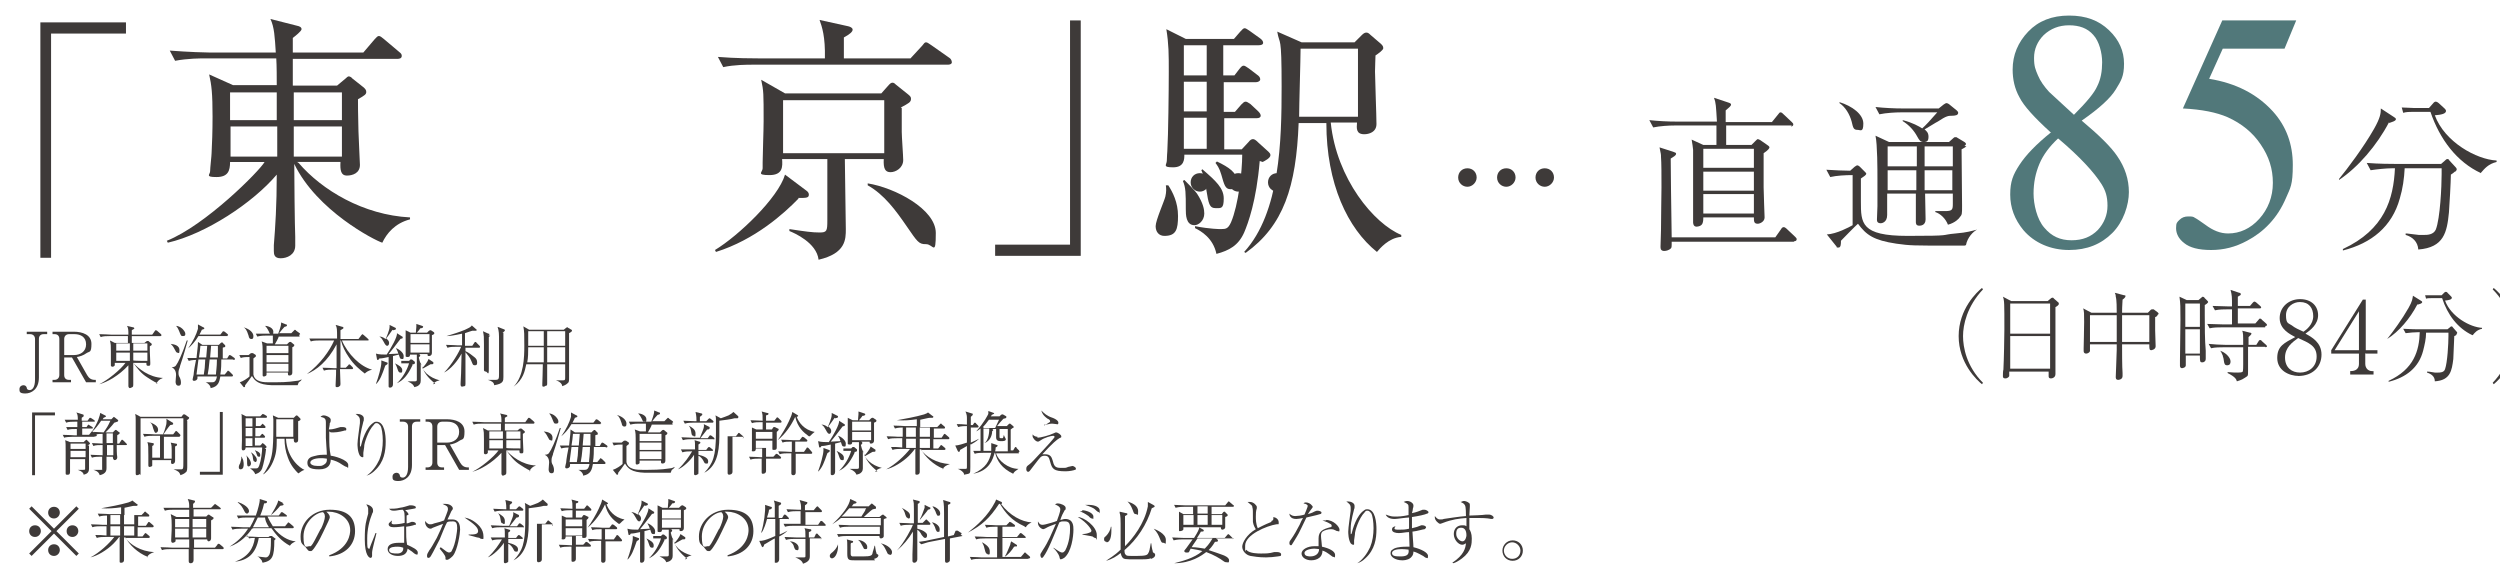 <?xml version="1.0" encoding="UTF-8"?>
<svg id="_レイヤー_1" data-name="レイヤー_1" xmlns="http://www.w3.org/2000/svg" width="514" height="117.2" version="1.1" viewBox="0 0 514 117.2">
  <!-- Generator: Adobe Illustrator 29.1.0, SVG Export Plug-In . SVG Version: 2.1.0 Build 142)  -->
  <defs>
    <style>
      .st0 {
        fill: #3e3a39;
      }

      .st1 {
        fill: #51787a;
      }
    </style>
  </defs>
  <g>
    <path class="st0" d="M10.5,6.9v46.1h-2.2V4.6h17.6v2.3h-15.4Z"/>
    <path class="st0" d="M61.4,33.5c4.8,5.6,13.3,10.7,22.9,11.2v.4c-3.1.8-4.8,2.9-5.7,4.8-1.6-.5-13.5-6.6-18.1-16.2,0,2.4.1,12.9.2,15,0,.3,0,1.5,0,1.8,0,1.9-1.7,2.6-3,2.6s-1.4-.8-1.4-1.5,0-.6,0-1.2c.3-3.7.6-8.2.6-14.5-4.9,5.8-14.6,12.2-22.4,14l-.2-.4c8-3.2,19.1-14.4,20.1-16.2h-7.1c0,1.8-.4,3.1-2.8,3.1s-1.3-.5-1.3-1.2.3-3.2.3-3.7c.1-1.8.2-4.6.2-7.5,0-4.8-.2-6.5-.7-8.7l4.9,2.2h9c0-1.2,0-4.1-.1-5.5h-14.5c-1,0-3.7,0-6.3.5l-1.1-2.1c3.9.3,7.4.4,8.2.4h13.6c-.2-3.2-.3-5.2-1.1-6.9l5.5,1.4c.5.1.9.3.9.7s-1.3,1.4-1.8,1.8v3h14.5l2.3-2.7c.4-.4.6-.7.9-.7s.6.3,1,.6l3.2,2.7c.4.3.5.5.5.8,0,.5-.5.6-.8.6h-21.6v5.5h9.1l1.8-1.5c.1-.1.4-.4.6-.4s.6.2.7.4l2.4,1.9c.3.3.5.5.5.9,0,.5-.3.7-1.7,1.5,0,1.2,0,2.7.1,6.6,0,.7.3,6.4.3,6.9,0,1.7-1.5,2.2-2.7,2.2s-1.4-1.1-1.3-2.8h-8.9ZM47.3,19v5.7h9.6v-5.7c0,0-9.6,0-9.6,0ZM57,32.2v-6.2h-9.6v6.2h9.6ZM70.3,32.2v-6.2h-9.9c0,.9,0,5.2,0,6.2h9.9ZM70.3,24.7v-5.7h-9.9v5.7h9.9Z"/>
    <path class="st0" d="M164.2,40.8c-3,3.1-9,8.5-17,11l-.2-.4c4.8-2.9,13-10.7,14.4-15.5l4.4,3.3c.3.2.5.5.5.8,0,.7-.5.7-2.2.7ZM194.9,13.3h-40c-1.3,0-3.9,0-6.2.5l-1.1-2.1c3.6.3,7.4.3,8.2.3h13.8c.1-4.5-.6-6.5-1.1-7.9l5.9,1.3c.4.1.9.3.9.7s-.5.9-1.8,1.6c0,1.8,0,2,0,4.3h13.7l2.4-2.6c.4-.5.5-.7.8-.7s.6.3,1.1.6l3.7,2.6c.2.1.5.5.5.9s-.5.5-.8.5ZM185.4,22.2c0,1.1,0,2.4,0,4.9,0,1,.3,5,.3,5.8,0,1.6-1.5,2.5-2.6,2.5s-1.5-.7-1.4-2.7h-8c0,2.3.2,12.3.2,14.4s0,5-5.6,6.3c-.4-3.5-5-5.5-6-5.9v-.4c3.3.5,4.7.7,6.2.7s1.6-.3,1.6-2.5v-12.6h-9.3c.1,1.5.2,3.3-2.6,3.3s-1.4-.6-1.4-1.4,0-.9,0-1.2c0-1.6.2-6.5.2-8.5,0-5.7,0-6.2-.5-8.5l4.9,2.8h19.8l1.6-1.8c.2-.2.4-.4.7-.4s.5.2.7.4l2.5,2c.5.4.6.6.6.9,0,.7-.4.9-2.1,1.8ZM181.8,20.6h-20.8v10.9h20.8v-10.9ZM190.3,50.2c-1.4,0-1.7-.5-3.9-3.7-2.2-3.2-4.6-6.5-8-8.4v-.4c5.6.9,14,5.3,14,10.2s-.5,2.3-2,2.3Z"/>
    <path class="st0" d="M204.6,52.6v-2.3h15.4V4.2h2.2v48.4h-17.6Z"/>
    <path class="st0" d="M239.4,48.5c-1.1,0-1.8-.8-1.8-2s1.8-5.2,2-6.1c.2-.9.2-1.6.1-2.3h.5c.9,1.4,2,3.5,2,6.3s-.4,4.1-2.8,4.1ZM259,33.1c-.7,8.3-2.4,12.8-3.2,14.7-1.2,2.7-3.1,3.7-5.7,4.4-.7-3.3-3.2-4.7-4.4-5.3v-.4c3.1.6,5.1.6,5.3.6,1.1,0,1.5-.1,2.1-1.4,1.5-3.5,2.3-10.4,2.3-13.9h-11.9c0,.9,0,2.6-2.3,2.6s-1.3-.5-1.3-1.4.1-1.6.1-1.9c.2-3.3.3-12.6.3-16.3s0-5.7-.5-8.8l4,2h9.9l1.3-1.5c.4-.4.6-.7.9-.7s.6.3,1.1.6l2.1,1.5c.4.3.6.6.6.9,0,.4-.5.5-.9.5h-7.3v6.2h2.3l1-1.3c.4-.5.6-.7.9-.7s.6.3,1.1.6l1.7,1.3c.3.2.6.5.6.9s-.5.6-.9.6h-6.6v6.1h2.3l1.3-1.5c.4-.4.6-.6.9-.6s.5.2,1,.5l1.6,1.5c.3.3.5.6.5.9,0,.3-.3.5-.8.5h-6.7v6.4h3.6l1.4-1.5c.3-.4.6-.6.9-.6s.6.2,1.1.7l2.1,1.9c.2.2.4.4.4.7,0,.6-1.2,1.2-1.6,1.4ZM245.6,46.3c-1.8,0-1.8-2.2-1.8-3.3,0-3.3,0-4.4-.6-5.8l.3-.2c.4.4,2.3,2.3,2.6,2.8,1.3,2,1.5,3.3,1.5,4.1,0,1.5-1.2,2.4-2,2.4ZM248.1,9.3h-4.7v6.2h4.7v-6.2ZM248.1,16.8h-4.7v6.1h4.7v-6.1ZM248.1,24.2h-4.7v6.4h4.7v-6.4ZM250,42.8c-1.4,0-1.5-.9-2-3.9-.2-1.2-.4-2.6-1-3.9l.2-.2c2.8,2.4,4.4,3.9,4.4,6s-.5,2-1.6,2ZM253,38.9c-1.1,0-1.3-.9-1.9-3-.4-1.4-.9-2-1.2-2.4l.3-.3c2.5,1.2,4.1,2.3,4.1,4s-.5,1.7-1.3,1.7ZM288.1,48.7c-2.6.2-4.4,2.4-5,3.1-6-4.8-10.4-14-10.4-26.5h-5.7c-.5,13.1-3.1,21.1-10.9,26.7l-.3-.2c7.4-8.1,7.7-22.9,7.7-34s-.4-8.3-.9-11.3l5,2.2h10.9l1.5-1.5c.3-.3.6-.5.9-.5s.5.1.9.5l2.1,1.8c.3.3.5.5.5.9s-1,1.1-1.6,1.5c0,.9-.1,1.9-.1,3.3s.3,9.1.3,10.8-1.6,2.1-2.5,2.1c-1.7,0-1.6-1.2-1.5-2.4h-5.4c1.2,11.6,8.9,20.8,14.5,23.1v.3ZM279.2,10h-11.8c0,2-.3,11.8-.3,14h12.1v-14Z"/>
  </g>
  <g>
    <path class="st0" d="M368.4,25.8h-13.5v4h5.2l.8-.8c.2-.2.4-.4.5-.4s.3.1.5.2l1.3.9c.3.2.6.4.6.6s-.3.6-1.2,1.2c0,2.3,0,5.8,0,7,0,1,.2,6.1.2,6.2,0,.9-1,1.3-1.4,1.3-.8,0-.8-.5-.8-1.3h-10.4c0,.3,0,.9-.2,1.3-.3.6-1.2.6-1.2.6-.7,0-.7-.8-.7-.9,0-.5,0-1.3,0-1.8,0-.7,0-5.7,0-7.9s0-3.6,0-5.2c0-.3-.2-1.5-.3-2.1l2.4,1.1h2.7c0-1.5,0-1.7,0-4h-8.6c-1.1,0-3,.1-4.4.4l-.8-1.5c1.9.2,3.8.3,5.7.3h8.2c-.2-3.3-.2-3.8-.6-4.9l3,1c.3.1.5.2.5.4,0,.3-.4.6-1.1,1.2v2.4h9.5l1.3-1.6c.2-.3.3-.4.5-.4s.4.2.6.4l1.7,1.6c.2.2.3.3.3.5,0,.3-.3.4-.5.4ZM368.8,49.7h-25.1c0,1.1,0,1.2-.2,1.4-.3.3-.9.5-1.3.5-.6,0-.8-.3-.8-.8s.1-3,.1-3.5c0-3.6.1-6.4.1-8.8s0-5-.1-6.3c0-.4,0-.5-.3-1.9l2.8.9c.5.2.6.2.6.4,0,.4-.5.6-1.1,1,0,2.2.1,9.8.2,16.2h21.3l1.2-1.7c.1-.2.3-.4.5-.4s.4.1.6.3l1.8,1.7c.2.2.3.3.3.5,0,.3-.3.4-.5.4ZM360.6,30.6h-10.4v3.9h10.4v-3.9ZM360.6,35.3h-10.4v3.9h10.4v-3.9ZM360.6,39.9h-10.4v4h10.4v-4Z"/>
    <path class="st0" d="M403.9,50.5c-.8,0-1.7,0-2.2,0-8.6,0-8.9,0-11.8-.4-4.7-.7-6.2-1.8-7.9-4.1-.6.5-3,3-3.5,3.5,0,.6,0,1.4-.5,1.4s-.3,0-.4-.2l-2-2.5c2-.1,4.6-1.5,5.3-1.9v-10.3c-1.5,0-3.3.1-4.6.4l-.8-1.5c1.3.1,3.9.2,4.9.2l.9-.8c.3-.2.4-.3.6-.3s.3.2.4.2l1.1,1.1c.2.2.3.3.3.4,0,.3-.5.6-1.1,1,0,.4,0,.8,0,4.7,0,4.5,0,7.1,9.6,7.1s6.5-.2,9.9-.5c2.4-.2,3.2-.5,4.4-.8h0c-.8.4-2,1.6-2.3,3.2ZM381.9,26.7c-.8,0-.9-.4-1.2-1.7-.4-1.5-1.3-3-2.5-3.8v-.2c2.6.8,4.9,2.5,4.9,4.4s-.6,1.3-1.2,1.3ZM401.3,23.8c-.7,0-1.1,0-2.9,1.2-.1,0-2.3,1.4-2.7,1.6.3.3.8.6.8,1.5s-.3,1.1-1,1.1-.9-.4-1.3-1.1c-.7-1.3-1.7-2.4-3-3.2v-.2c2,.5,3.4,1.3,4,1.7.7-.6,1.7-1.7,3.1-3.3h-7.5c-1,0-3,.1-4.4.4l-.8-1.5c1.8.2,3.9.3,5.7.3h7.3l1-.8c.2-.1.4-.3.6-.3s.5.2.5.2l1.6,1.3c.2.2.3.3.3.5,0,.5-.6.6-1.4.6ZM404.3,30.1c-.1.1-.6.4-1,.6,0,1.7.1,9.8.1,11.6s0,1.8-.5,2.4c-.1.2-.9,1.1-2.4,1.5-.5-1.3-1.6-2.3-2.6-2.6v-.2c1,0,1.6,0,2,0,1.5,0,1.6-.3,1.6-1.5v-2.1h-5.7c0,.8.1,4.8.1,5.3,0,1.3-1.1,1.3-1.3,1.3-.7,0-.7-.5-.7-.8,0-1.4,0-4.4,0-5.8h-5.9c0,.6,0,3.7,0,4.4,0,1.6-1.2,1.7-1.3,1.7-.8,0-.8-.5-.8-.8,0-.8.1-1.9.1-2.7,0-1.3,0-4,0-5.7s0-7-.4-8.8l2.8,1.3h12.3l.9-.8c.1-.1.2-.2.4-.2s.3,0,.4.1l1.5.9c.1.1.3.2.3.4s-.2.3-.3.4ZM394.1,30.1h-6v4.1h6v-4.1ZM388.1,35c0,1.4,0,2.7,0,4.1h5.9c0-.6,0-3.5,0-4.1h-6ZM401.5,30.1h-5.8v4.1h5.8v-4.1ZM401.5,35h-5.8c0,2.9,0,3.2,0,4.1h5.7v-4.1Z"/>
    <path class="st1" d="M421.6,27.2c-3.3-3-5.5-5.4-6.4-7.2-1-1.8-1.4-3.7-1.4-5.7,0-3,1.1-5.6,3.2-7.8,2.1-2.2,4.9-3.3,8.4-3.3s6.1,1,8.2,3c2.1,2,3.1,4.3,3.1,6.9s-.6,3.5-1.7,5.3c-1.1,1.8-3.4,3.9-7,6.4,3.7,3.1,6.1,5.5,7.3,7.3,1.6,2.3,2.4,4.8,2.4,7.4s-1.1,6.1-3.4,8.4c-2.3,2.3-5.2,3.5-8.9,3.5s-7.1-1.4-9.4-4.1c-1.8-2.2-2.7-4.6-2.7-7.3s.6-4.1,1.9-6.1c1.3-2,3.4-4.2,6.5-6.7ZM423.1,28.5c-1.7,1.6-3,3.3-3.8,5.2-.8,1.9-1.2,3.9-1.2,6.1s.7,5.3,2.2,7c1.5,1.8,3.3,2.6,5.6,2.6s4-.7,5.4-2.1c1.3-1.4,2-3.1,2-5s-.4-3.1-1.2-4.4c-1.5-2.4-4.4-5.6-8.9-9.4ZM426.5,23.5c2.5-2.5,4.1-4.4,4.7-5.8.7-1.4,1-3,1-4.9s-.6-4.3-1.8-5.6c-1.2-1.4-2.9-2-5-2s-3.8.7-5.2,2c-1.3,1.3-2,2.9-2,4.7s.3,2.4.8,3.6c.5,1.2,1.3,2.3,2.3,3.4l5.1,4.7Z"/>
    <path class="st1" d="M472.1,4.2l-2.4,5.8h-12.7l-2.8,6.2c5.5.9,9.8,3.1,13.1,6.7,2.8,3.1,4.1,6.8,4.1,11s-.5,4.7-1.4,6.8c-.9,2.1-2,3.8-3.4,5.3-1.4,1.5-2.9,2.6-4.6,3.5-2.4,1.3-4.8,1.9-7.4,1.9s-4.4-.5-5.5-1.4c-1.2-.9-1.7-2-1.7-3.1s.2-1.2.7-1.7c.5-.5,1.1-.7,1.8-.7s1,0,1.4.3c.4.2,1.1.7,2.1,1.4,1.6,1.2,3.1,1.8,4.7,1.8,2.4,0,4.6-1,6.4-3,1.8-2,2.8-4.5,2.8-7.4s-.8-5.4-2.5-7.9c-1.6-2.4-3.9-4.3-6.8-5.6-2.3-1-5.3-1.6-9.2-1.8l8.1-18.1h15.1Z"/>
    <path class="st0" d="M491.2,25.1c-2.5,4.8-6.4,9.3-10.3,11.9v-.2c1.8-2.2,5.1-6.6,7.2-10.3,1.3-2.3,1.4-3.2,1.4-4.2l2.6,1.7c.3.2.5.3.5.5,0,.4-.9.6-1.4.8ZM504.7,35.3s-.3.3-.8.6c0,1.2-.3,6.7-.4,7.8-.4,4-1,7.2-6.3,7.6-.1-1.6-1.2-2.6-2.6-3v-.3c.5,0,.8.1,2.7.3.5,0,.9,0,1.1,0,.6,0,1.9,0,2.4-1.1.9-2.3,1.2-8.9,1.2-11.4s0-.6,0-1.2h-7.6c-.1,2.1-.4,4.2-1,6.2-1.6,5.8-5.8,9.2-11.7,10.7v-.3c8.6-4,10.4-10.3,10.7-16.6h-.6c-1.2,0-3.1.2-4.4.4l-.8-1.5c2.6.2,5,.2,5.7.2h9.6l.8-.7c.2-.2.3-.3.5-.3s.3.1.4.3l1.2,1.3c.1.1.3.3.3.5s-.1.3-.3.5ZM510.1,35.6c-5-2.3-8.5-7-10.4-12.6h-3.7c-.5,0-1.3,0-1.9.2l-.3-1.1c.6,0,1.9.1,2.4.1h3.2l.8-.9c.3-.4.5-.4.6-.4.2,0,.5.2.6.3l1.2,1.1c.1.1.3.3.3.5,0,.6-1,.8-2.3.9,2,5.5,8.6,9.1,12.7,9.3v.3c-1.7.4-2.5,1.4-3.2,2.2Z"/>
  </g>
  <g>
    <path class="st0" d="M407.5,79c-1-.8-4.8-4.3-4.8-9.9s3.8-9.1,4.8-9.9l.2.3c-3.3,3.5-4.1,7.3-4.1,9.6s.7,6.2,4.1,9.6l-.2.3Z"/>
    <path class="st0" d="M422.6,63.1c0,2.5,0,9.7,0,12.4,0,.2,0,1.2,0,1.4,0,.7-.6.9-.9.9-.5,0-.5-.3-.5-.5s0-.8,0-.9h-8.1c0,.6,0,.8,0,.9,0,.1-.3.5-.8.5s-.5-.3-.5-.5,0-1.1.1-1.3c.1-1.8.2-6.9.2-8.3,0-5.4,0-5.9-.3-6.7l1.7.9h7.5l.6-.5s.2-.2.4-.2.1,0,.3.2l.8.7c.2.1.2.3.2.4,0,.2-.4.5-.8.7ZM421.5,62.4h-8.2v6.2h8.2v-6.2ZM421.5,69.1h-8.2v6.7h8.2v-6.7Z"/>
    <path class="st0" d="M443.6,64.9c-.2.1-.2.2-.5.3,0,.7,0,1.4,0,2.7,0,.3.1,3.3.1,3.3,0,.7-.9.8-.9.8-.4,0-.4-.3-.4-1.2h-5.6c0,1.5,0,4.6.1,5.9,0,0,0,.5,0,.6,0,.7-.7.8-.9.8-.5,0-.5-.4-.5-.6s.2-5,.2-5.6v-1.1h-5.5c0,1.1,0,1.3,0,1.4-.1.3-.5.5-.8.5s-.5-.2-.5-.5c0,0,0-.6,0-.6,0-.7.1-3.7.1-5.4s0-2.2-.2-2.8l1.7.9h5.2c0-.8,0-2.7-.2-3.3,0-.4-.1-.6-.2-.8l1.9.5c.2,0,.3,0,.3.2s-.3.5-.6.7c0,.5-.1,1.2-.1,2.7h5.3l.6-.6c.1-.1.2-.1.3-.1s.2,0,.3,0l.8.6c.2.2.2.2.2.3s-.1.2-.3.3ZM435.2,64.8h-5.5v5.5h5.5c0-4.1,0-4.6,0-5.5ZM442,64.8h-5.7c0,.9,0,2.6,0,5.5h5.6v-5.5Z"/>
    <path class="st0" d="M453.3,62.8c0,.4,0,1,0,1.9,0,2.3,0,5.2.2,7.4,0,.2,0,1.4,0,1.6s0,.4-.2.6c-.1.1-.3.2-.5.2-.5,0-.5-.2-.5-1.4h-2.9c0,.3,0,1.7,0,2,0,.5-.7.6-.8.6-.3,0-.4-.3-.4-.5s0-.8,0-1.1c0-2.8.1-5.5.1-8.3s0-3.3-.2-4.8l1.5.7h2.4l.6-.5c.1-.1.2-.2.3-.2s.3.1.4.3l.5.5c0,0,.2.2.2.3s-.4.5-.7.6ZM452.3,62.4h-3v4.8h3v-4.8ZM452.3,67.7h-3v5h3v-5ZM465.7,67.3h-8.8c-.7,0-1.8,0-2.6.2l-.5-.9c1.1,0,2.3.1,3.4.1h1.7v-3.1h-.9c-.6,0-1.8,0-2.6.2l-.5-.9c1.1,0,2.3.1,3.4.1h.6c0-1.9,0-2.3-.3-3.4l1.8.6c.2,0,.3.1.3.3s0,.1-.1.2c-.3.2-.3.2-.5.3,0,.3,0,.8,0,1.9h2.5l.6-.7c0,0,.2-.2.3-.2s.3.1.4.2l.8.7c.1.1.2.2.2.3,0,.2-.2.2-.3.2h-4.5c0,1.1,0,2.2,0,3.1h3.6l.7-.8c.1-.2.2-.2.3-.2.1,0,.3.1.3.2l.9.8c.1.1.2.2.2.3,0,.2-.2.2-.3.2ZM465.7,71.3h-3.5c0,1.4,0,3.4,0,4.8s0,1.1-.7,1.6c-.7.5-1.4.6-1.6.7-.1-.4-.3-.9-1.9-1.7v-.2c.9.1,1.8.1,2,.1.3,0,1,0,1.1-.2.1-.1.1-1.2.1-1.5,0-.7,0-1.9,0-3.5h-4c-.7,0-1.8,0-2.6.2l-.5-.9c1.1.1,2.3.2,3.4.2h3.7c0-2.1,0-2.4-.2-2.9l1.6.4c.2,0,.3.1.3.2,0,.2-.4.5-.6.7,0,.2,0,.4,0,1.6h1.6l.5-.8c0-.1.2-.2.3-.2s.3.1.3.2l.9.8c0,0,.2.2.2.3s-.2.2-.3.2ZM457.9,75.1c-.5,0-.6-.3-.7-1.1,0-.3-.2-.7-.2-.9-.3-.7-.4-.9-.6-1h0c1.1.3,2.2,1.4,2.2,2.2s-.5.8-.7.8Z"/>
    <path class="st0" d="M472.7,77.3c-2.2,0-4.5-1.2-4.5-3.7s1.5-3.1,3.7-4.3c-1.1-.6-3.2-1.6-3.2-3.9s1.9-3.9,4.2-3.9,3.7,1.4,3.7,3.3-1.6,3.1-2.6,3.8c1.3.7,3.3,1.8,3.3,4.3s-1.8,4.4-4.8,4.4ZM472.5,69.5c-1.1.8-2.7,1.9-2.7,4s1.4,3.1,3.1,3.1,3.4-1.1,3.4-3.3-1.6-2.8-3.8-3.8ZM472.8,62.1c-1.2,0-2.8.9-2.8,2.7s.5,1.6,1.2,2.1c.6.5,1.5.9,2.4,1.3.6-.4,2-1.5,2-3.2s-.9-2.9-2.7-2.9Z"/>
    <path class="st0" d="M486.3,72.6v2.2c0,.9.6,1.5,1.4,1.5h.3v.7h-4.8v-.7c.4,0,1.8,0,1.8-1.5v-2.1h-5.7v-.7l6.5-10.4h.6v10.4h2.4v.7h-2.4ZM485,64l-5,8h5v-8Z"/>
    <path class="st0" d="M497,62.6c-1.5,2.9-3.8,5.6-6.2,7.1h0c1.2-1.5,3.1-4.1,4.4-6.4.8-1.4.8-1.9.9-2.5l1.6,1c.2.1.3.2.3.3,0,.3-.5.4-.8.5ZM505.1,68.8s-.2.2-.5.3c0,.7-.2,4-.2,4.7-.3,2.4-.6,4.4-3.8,4.6,0-1-.7-1.5-1.6-1.8v-.2c.3,0,.5,0,1.6.2.3,0,.5,0,.7,0,.3,0,1.2,0,1.4-.7.5-1.4.7-5.3.7-6.8s0-.4,0-.7h-4.6c0,1.3-.3,2.5-.6,3.7-.9,3.5-3.5,5.5-7.1,6.4v-.2c5.2-2.4,6.3-6.2,6.4-10h-.3c-.7,0-1.9.1-2.6.2l-.5-.9c1.5.1,3,.1,3.4.1h5.7l.5-.4c.1-.1.2-.2.3-.2s.2,0,.3.2l.7.8c0,0,.2.2.2.3s0,.2-.2.3ZM508.3,68.9c-3-1.4-5.1-4.2-6.2-7.6h-2.2c-.3,0-.8,0-1.1.1l-.2-.7c.4,0,1.1,0,1.5,0h1.9l.5-.5c.2-.2.3-.2.4-.2.1,0,.3.1.3.2l.7.7c0,0,.2.2.2.3,0,.4-.6.5-1.4.6,1.2,3.3,5.2,5.5,7.6,5.6v.2c-1,.2-1.5.8-1.9,1.3Z"/>
    <path class="st0" d="M512.5,78.7c3.3-3.5,4.1-7.3,4.1-9.6s-.7-6.2-4.1-9.6l.2-.3c1,.8,4.8,4.4,4.8,9.9s-3.8,9.1-4.8,9.9l-.2-.3Z"/>
  </g>
  <g>
    <path class="st0" d="M9,68.7c-.6,0-1,.3-1,1v7.9c0,2.5-1.6,3.3-2.8,3.3s-1.2-.4-1.2-.9.4-.8.8-.8.6.2.7.5c0,.2.1.5.6.5s1.1-.5,1.1-2.2v-8.3c0-.6-.4-1-1-1h-.7v-.5h4.2v.5h-.6Z"/>
    <path class="st0" d="M17.7,78.6l-2.9-5.1h-1.6v3.6c0,.7.4,1,1,1h.4v.5h-3.8v-.5h.4c.6,0,1-.4,1-1v-7.4c0-.7-.4-1-1-1h-.4v-.5h4.4c1.7,0,3.6.6,3.6,2.5s-.4,1.5-1,1.9c-.7.5-1.4.7-2,.8l2.1,3.7c.4.7.9,1,1.6,1h.2v.5h-2ZM15.3,68.7h-1.1c-.6,0-1,.4-1,1v3.3h2c1.3,0,2.5-.7,2.5-2.2s-1.1-2.1-2.4-2.1Z"/>
    <path class="st0" d="M32.4,78.8c-.6-.2-2.1-1.2-2.1-1.2-1.3-.8-2.1-1.9-2.9-3,0,.7,0,3.5,0,4.1,0,0,0,.4,0,.4,0,.2,0,.4-.2.5-.2.1-.4.2-.5.2-.2,0-.3-.3-.3-.4s0-.6,0-.7c0-.6,0-3,0-3.6-1.9,2.1-4.4,3.5-6,3.9h0c1.7-.8,4.4-3,5.4-4.4h-2.2c0,.3,0,.4,0,.5-.1.2-.3.3-.5.3s-.3-.2-.3-.2,0-.2,0-.3c0-.7,0-2,0-2.6,0-1.3,0-1.5-.2-2.3l1,.5h2.7c0-.2,0-.6,0-1.4h-3.8c-.5,0-1.3,0-1.8.2l-.3-.6c1.1,0,2.1.1,2.4.1h3.6c0-.8,0-1.4-.3-1.8l1.3.3c0,0,.2,0,.2.2s0,.1-.2.2c-.1,0-.2.2-.3.2,0,0,0,.6,0,.9h4.2l.5-.7c0,0,.1-.2.2-.2s.2,0,.3.1l.8.7c0,0,.1.1.1.2,0,.1-.1.2-.2.2h-5.9v1.4h2.6l.5-.4c0,0,0,0,.2,0s0,0,.1,0l.6.5c0,0,.1,0,.1.2s0,.1-.1.2q-.2.1-.3.2c0,1.1,0,1.1.1,3.3,0,.1,0,.3,0,.3,0,.2,0,.3-.2.4-.1,0-.3,0-.3,0-.3,0-.3-.2-.3-.6h-2.7c1,1.1,3.2,3,6.1,3.1h0c-.8.3-1,.6-1.4,1.2ZM26.7,70.6h-2.8v1.5h2.8v-1.5ZM26.7,72.5h-2.8v1.7h2.8v-1.7ZM30.3,70.6h-2.9v1.5h2.9v-1.5ZM30.3,72.5h-2.9v1.6h0c0,.1,2.9.1,2.9.1v-1.7Z"/>
    <path class="st0" d="M36.5,72.5c-.3,0-.3-.2-.6-.7-.3-.6-.5-.8-.8-1.1h0c.9.1,1.8.4,1.8,1.3s-.2.5-.5.5ZM37,75.4c-.2.5-.3.8-.3,1.2s0,.6.3,1.1c.2.5.2.8.2.9,0,.3,0,.7-.5.7s-.6-.5-.6-.8.1-1.2.1-1.4c0-1-.5-1.4-.9-1.6h0c.5,0,.8-.2.9-.4.4-.5,1.3-2.4,2.2-5.1h.2c-1,3.6-1.3,4.4-1.6,5.3ZM37.6,69.1c-.4,0-.4-.1-.8-1.1-.3-.7-.5-.9-.6-1h0c.3,0,.9.2,1.3.6.3.3.6.7.6,1s0,.5-.5.5ZM47.8,73.9h-2.3c0,.7,0,2.1-.2,3.1h.9l.5-.6c.1-.2.2-.2.2-.2s0,0,.3.2l.6.6c0,0,.1.1.1.2,0,.1-.1.2-.2.2h-2.4c-.2,1.1-.4,2.1-2,2.4,0-.6-.7-1.1-1-1.2h0c.3,0,.9,0,1.3,0s.8-.1,1-1.2h-4c0,.5,0,.5-.1.6-.1.2-.4.3-.6.3-.2,0-.3-.1-.3-.3s.2-.8.2-.9c0-.5.4-2.7.5-3.1,0,0-.9,0-1.5.2l-.3-.6c1,0,1.7,0,1.9,0,.3-2.6.3-2.8.3-3.3l.9.6h3.4l.4-.4c.1,0,.1-.1.2-.1s.2,0,.2.1l.5.5s0,0,0,.2,0,.1-.2.2c0,0-.2,0-.3.1,0,.3,0,.4,0,.6,0,.3,0,1.4,0,1.6h.9l.3-.5c0,0,.1-.2.2-.2s.1,0,.3.1l.7.5c0,0,.1.1.1.2,0,.1-.1.2-.2.2ZM46.8,69.1h-6c-.7,1.2-1.6,2.1-2.1,2.5h0c1-1.4,1.7-2.9,2-4,0-.3,0-.4,0-.9l1.1.6c0,0,.2,0,.2.2s0,.1-.5.3c-.1.3-.2.4-.5,1h4.3l.4-.5c0,0,.1-.2.2-.2s.2.1.3.1l.6.5c0,0,.1.1.1.2s-.1.1-.2.1ZM40.8,73.9l-.4,3.1h1.5c.2-1.2.2-1.3.3-3.1h-1.5ZM41.2,71.1c0,.3-.2,2-.3,2.4h1.5l.2-2.4h-1.4ZM43.1,73.9c-.2,1.9-.2,2.1-.4,3.1h1.7c0-.5.2-1.5.2-3.1h-1.6ZM43.4,71.1c0,.4-.2,2-.2,2.4h1.6c0-1.9,0-2.1,0-2.4h-1.4Z"/>
    <path class="st0" d="M61.6,78.4c-.3.3-.3.6-.4.8-.8,0-4.5,0-5.3,0-2.8-.1-3.5-.9-4.1-1.9-.5.7-.9,1.3-1.4,1.9,0,.3,0,.4-.2.4s0,0-.1,0l-.8-1c.7-.2,1.7-.9,2-1.2v-4c-.5,0-1.3,0-1.8.2l-.3-.6c1,0,1.8,0,1.9,0l.5-.4c0,0,.1,0,.2,0s.1,0,.2,0l.6.4c0,0,0,.1,0,.2s0,0,0,.1c0,0,0,0-.5.4,0,.1,0,2.9,0,3.3.3,1.6,2.2,1.6,3.3,1.6h1.1c.6,0,2.7,0,4.5-.3.4,0,.8-.2,1-.3h0c0,.2-.1.2-.5.6ZM51.7,69.7c-.4,0-.5-.2-.6-.7-.4-1.3-.7-1.5-1-1.7h0c1.4.4,2,1.2,2,1.8s-.2.6-.5.6ZM61.6,69.2h-4.3c0,.2-.6,1.3-.8,1.6h2.5l.4-.4c0,0,.1-.1.2-.1s.2,0,.2,0l.6.5c.1,0,.1.1.1.2,0,.1,0,.2-.4.4,0,2.1,0,2.8,0,3.9,0,.4,0,1,0,1.3,0,.6-.5.6-.6.6s-.3,0-.3-.3,0-.2,0-.3h-4.4c0,.3,0,.4,0,.5,0,.1-.3.3-.5.3s-.3,0-.3-.3,0-.2,0-.3c0-.9,0-2.8,0-3.4,0-2.4,0-2.5-.2-3.2l1.1.4h1.2c0-1.1,0-1.2,0-1.6h-1.4c-.3,0-1.1,0-1.8.2l-.3-.6c.7,0,1.6,0,2.4,0h2.2c.6-1.6.6-1.9.6-2.3l1,.4c.2,0,.2.1.2.2,0,.1,0,.2-.5.3-.2.2-.8.9-1.1,1.3h2.5l.5-.5c.2-.2.2-.2.2-.2s.2,0,.3.2l.7.5c0,0,.1.1.1.2,0,.1-.1.1-.2.1ZM55.8,68.7c-.3,0-.4-.2-.5-.5-.4-.8-.6-1-.8-1.2h0c.6,0,1.7.4,1.7,1.2s-.2.4-.4.4ZM59.3,71.1h-4.5v1.5h4.5v-1.5ZM59.3,73h-4.5v1.5h4.5v-1.5ZM59.3,74.8h-4.5v1.6h4.5v-1.6Z"/>
    <path class="st0" d="M75,76.8c-1-.8-2.2-1.7-3.3-3.4-.7-1-1.3-2.2-1.6-3.4h-.1c0,1.9,0,2.2,0,2.8s0,1.4,0,2.8h1.1l.5-.5c.1-.2.2-.2.2-.2s0,0,.2.1l.5.5c0,0,.1.2.1.2,0,.1-.1.2-.2.2h-2.5c0,.5.1,2.9.1,3,0,.2,0,.4-.2.5-.2.2-.4.2-.5.2-.3,0-.3-.1-.3-.3s0,0,0-.2c.1-1.6.1-2.8.1-3.1h-.7c-.5,0-1.3,0-1.8.2l-.3-.6c1.1,0,2.1.1,2.4.1h.5c0-.7,0-4.5,0-4.9-1.9,3.6-4.2,5.3-6.1,6.1h0c2.7-2,4.7-4.8,5.6-6.9h-3c-.5,0-1.3,0-1.8.2l-.3-.6c1.1,0,2.1,0,2.4,0h3.3c0-2,0-2.2-.3-2.8l1.4.4c.1,0,.2,0,.2.2s0,.1-.6.5c0,.4,0,.6,0,1.8h3.7l.6-.8c.1-.1.2-.2.2-.2s.2.1.3.2l.9.8c0,0,.1.1.1.2s-.1.1-.2.1h-5.3c1.2,2.8,3.8,5.4,6.2,6h0c-.8.2-1.2.5-1.5.8Z"/>
    <path class="st0" d="M79.2,75.2c-.7,2-1,2.8-1.8,3.7h-.1c.5-1.3,1.1-3.5,1.1-4.3s0-.3,0-.5l1.1.4c0,0,.2,0,.2.2,0,.2-.2.3-.4.4ZM82.4,69.6c-.8,1.1-2.4,3.1-2.5,3.2.2,0,1.6-.1,2-.1-.2-.7-.4-.9-.5-1.1h0c.3,0,1.6.8,1.6,1.6s-.2.6-.4.6c-.4,0-.4-.3-.6-.9l-1.2.3c0,1.4,0,2.1,0,2.5,0,.5,0,3.2,0,3.3,0,.5-.3.7-.6.7s-.3-.2-.3-.3c0-.5,0-2.7,0-3.2s0-2.4,0-2.8c-.9.2-1.4.3-1.9.3-.1.2-.2.3-.3.3s-.2,0-.2-.2l-.2-1.1c.6.2,1.5.2,2.2.2.9-1.3,2.3-3.8,2.1-4.4l1.1.7c.1,0,.1.1.1.2,0,.2-.1.2-.6.3ZM80.7,67.8c-.7,1-.9,1.3-1.3,1.8.3.2.6.5.6.9s-.2.6-.4.6-.4-.2-.7-.8c-.3-.5-.4-.8-.9-1.1h0c.2,0,.6,0,1.3.5.1-.3.8-1.8.8-2.5s0-.3,0-.4l1.2.6c0,0,.1,0,.1.2,0,.1,0,.2-.6.3ZM82.3,76.6c-.3,0-.4-.2-.6-.8,0,0-.2-.7-.5-1.1h0c.8.4,1.5.8,1.5,1.4s-.1.5-.4.5ZM84.8,75.1c-1,2.1-1.9,3.1-3.2,3.7h0c1.1-1,2.1-2.7,2.5-4.1h-.8c-.2,0-.6,0-.8,0v-.5c.1,0,.7,0,.9,0h.7l.2-.2c0,0,0-.1.2-.1s.1,0,.2,0l.6.5c0,0,0,.1,0,.2,0,.3-.3.3-.5.3ZM89.5,78.9c-1.5-1.2-2.5-2.4-3-4.3,0,.2,0,.5,0,.8,0,.5,0,2.8,0,2.9,0,.6-.3.8-.4.9-.2.2-.5.3-.9.4-.2-.4-.3-.7-1.4-1.2h0c.3,0,1.2,0,1.3,0,.4,0,.6,0,.6-.3v-4.5c0-.5,0-.6,0-.7h-1.4c0,.2,0,.5-.5.5s-.4-.2-.4-.3c0-.3,0-1.8,0-2.1s0-2,0-2.3,0-.6,0-.8l1,.5h1.1c0-.4.1-.9.1-1.2s0-.5,0-.6l1.2.4c.1,0,.2.1.2.2,0,.2-.3.3-.6.3,0,.1-.6.8-.7.9h2.1l.4-.4c0,0,.2-.1.2-.1s.2,0,.2,0l.6.4c0,0,.1.1.1.2,0,.2-.2.3-.5.4,0,.1,0,1.8,0,1.8,0,.3,0,1.7,0,1.9,0,.4-.3.6-.6.6s-.3-.1-.3-.4h-2,.2c.2,0,.3.2.3.3,0,.1-.2.3-.3.4,0,0,.2,1.1.8,2.1.2-.2,1-1.1,1.2-1.8l.9.6c.1,0,.1.1.1.3,0,.2-.2.2-.6.2-.5.3-1.1.6-1.6.9.1.2.4.6.8,1,.8.7,1.6,1.1,2.7,1.4h0c-1,.2-1.2.6-1.4.8ZM88.3,68.7h-3.9v1.8h3.9v-1.8ZM88.3,70.8h-3.9v1.7h3.9v-1.7Z"/>
    <path class="st0" d="M98.7,71.5h-3c0,.3,0,.4,0,.7.7.3,1.3.8,1.8,1.2.4.3.6.6.6,1.1s-.1.6-.5.6-.4-.2-.7-.9c-.2-.6-.8-1.3-1.2-1.8,0,.9,0,4.9,0,5.7,0,.1,0,.6,0,.8,0,.3,0,.4-.2.5-.2,0-.4.1-.5.1-.2,0-.3-.2-.3-.4s0-.2,0-.3c.1-1.3.1-2.1.2-6.1-.8,1.5-2.2,3.2-3.6,3.9h0c1.6-1.6,3.2-4.4,3.5-5.3h-1c-.5,0-1.3,0-1.8.2l-.3-.6c1.1,0,2.1.1,2.4.1h.9v-2.4c-1.8.4-2.7.5-3.2.5h0c1.3-.4,2.6-.8,3.8-1.3,1.1-.5,1.3-.7,1.4-.9l.9.8c.1,0,.1.1.1.2,0,.1-.2.1-.3.1-.1,0-.4,0-.6,0-.4.1-.6.2-1.5.5v1.6s0,1,0,1h1.5l.4-.6c0,0,.1-.2.2-.2s.2,0,.3.2l.6.6s.1.1.1.2-.1.2-.2.2ZM100.8,69s-.2.2-.3.3c0,.2,0,.4,0,1,0,1.6,0,4,0,5.6s-.3.5-.6.5-.4-.2-.4-.3,0-.6,0-.7c0-1.5,0-3,0-4.6s0-1.7-.2-2.7l1.1.5c.2,0,.2,0,.2.2,0,0,0,.1-.2.2ZM103.5,68.4c0,.4,0,.6,0,.9,0,1.7,0,5.7,0,6.5,0,.3,0,1.5,0,1.7,0,.8,0,1.4-1.9,1.7,0-.6-.6-.9-1.3-1.1h0c.4,0,1.2,0,1.5,0,.8,0,.8-.2.8-1.4s0-3.2,0-3.8,0-2.3,0-2.7c0-1.6,0-2.1-.3-3l1.3.5c.1,0,.2.1.2.2,0,.1,0,.2-.5.5Z"/>
    <path class="st0" d="M117,68.4c0,.4,0,1,0,1.5,0,1,0,3.9,0,5.7,0,.6,0,1.8,0,2,0,.7,0,1-.3,1.2-.4.4-.9.5-1.1.6,0-.3-.3-.9-1.3-1.2h0c.2,0,1.2,0,1.4,0,.5,0,.5-.1.5-.7s0-2.1,0-2.6h-3.7c0,.5,0,2.9,0,3.4,0,.3,0,.5,0,.6s0,.4-.2.4c-.2,0-.3.2-.5.2-.3,0-.3-.1-.3-.3s0-.3,0-.3c0-.2.1-2.6.1-3.7v-.3h-3.4c-.3,1.4-.6,3.1-2.6,4.6h0c2.1-2.2,2.2-6,2.2-8.4s0-2.9-.2-4l1.2.7h7.1l.5-.4c0,0,.1-.1.2-.1s.2,0,.2.1l.7.4c0,0,.1,0,.1.2,0,.2-.4.4-.6.5ZM108.6,71.4c0,1,0,2.1-.2,3.1h3.4v-3.1s-3.2,0-3.2,0ZM111.8,68.1h-3.2v3h3.2v-3ZM116.2,68.1h-3.7v3h3.7v-3ZM116.2,71.4h-3.7v3.1h3.7v-3.1Z"/>
    <path class="st0" d="M6.6,84.8h4.7v.6h-4.1v12.3h-.6v-12.9Z"/>
    <path class="st0" d="M19.3,89.8h-4.3c-.7,0-1.7.1-1.8.2l-.3-.6c1.1,0,2.1.1,2.4.1h.5c0-.3,0-1,0-1.3-.8,0-1.5,0-1.9.2l-.3-.6c.8,0,1.5,0,2.3,0,0-.5,0-.8,0-1.1h-.5c-.5,0-1.3,0-1.8.2l-.3-.6c1.1,0,2.1,0,2.4,0h.3c0-.5,0-1.1-.3-1.5l1.3.4c0,0,.2,0,.2.2s0,.1,0,.2c0,0-.3.2-.4.3v.6h1.2l.3-.4c0,0,.1-.2.2-.2s.1,0,.3.1l.6.4s.1.1.1.2-.1.1-.2.1h-2.4c0,.6,0,.6,0,1.1h.9l.2-.3c.1-.2.2-.2.2-.2s0,0,.3.2l.5.3s.1.1.1.2-.1.1-.2.1h-2v1.3h1.4l.4-.5c.1-.2.2-.2.2-.2s.1,0,.3.1l.6.5c0,0,.1.1.1.2s-.1.2-.2.2ZM18.3,91.6c0,.7,0,3.5,0,4.1,0,.1,0,.6,0,.7,0,1-.8,1.1-1.1,1.2,0-.3-.3-.7-1.2-1h0c.4,0,.8,0,1.1,0s.4,0,.4-.2c0-.1,0-1.3,0-1.6v-.4h-3.1c0,.7,0,1.9,0,2.6s-.4.6-.6.6-.3,0-.3-.3,0-.7,0-.9c0-.9,0-2.2,0-3.6s0-1.8-.1-2.3l1,.4h2.8l.3-.3c.2-.1.2-.2.2-.2s.1,0,.2.1l.4.4c.2.2.2.2.2.3,0,.1-.3.3-.5.4ZM17.6,91.2h-3.1v1.1h3.1v-1.1ZM17.6,92.7h-3.1v1.3h3.1v-1.3ZM25.8,91.5h-1.8c0,.6,0,2,.1,2.4,0,0,0,.2,0,.2,0,.3-.3.5-.5.5s-.4-.2-.4-.7h-1.3c0,.4,0,2.1,0,2.3,0,.4,0,1.2-1.4,1.5-.2-.8-1-1-1.3-1.1h0c.7,0,.8,0,1.4,0s.4,0,.4-.2c0-.1,0-1.3,0-1.6v-.9h-.3c-.5,0-1.3,0-1.8.2l-.3-.6c.8,0,1.6.1,2.5.1,0-1.6,0-1.8,0-2.1-.7,0-1.5,0-1.9.2l-.3-.6c.4,0,1.9.1,2.2.1,0-.1,0-1.5,0-2-.5,0-1,0-1.5.2l-.3-.6c.5,0,1.8.1,2,.1.7-1,.9-1.3,1.4-2.4h-1.9c-.6.9-1.2,1.7-2,2.4h0c1.4-2,1.8-3.7,1.8-4l1,.5c0,0,.2.1.2.2,0,.1-.3.2-.5.3-.1.2-.2.3-.2.3h1.8l.3-.3c.1-.1.2-.2.2-.2s.2.1.3.2l.5.4c.1,0,.1.2.1.2,0,.1-.1.2-.2.2,0,0-.5.2-.6.2-.5.7-1.5,1.7-1.8,2h1.5l.3-.3c.2-.2.2-.2.2-.2,0,0,.1,0,.2,0l.5.4c.1,0,.2.1.2.2s0,.2-.2.3c-.2.1-.2.1-.3.2,0,.4,0,1.2,0,1.7h.4l.4-.6c0,0,.1-.2.2-.2s.3.2.3.2l.6.6c0,0,.1.1.1.2s-.1.1-.2.1ZM23.3,89.1h-1.4s0,1.9,0,2h1.3v-2ZM23.3,91.5h-1.3c0,.5,0,.7,0,2.1h1.3v-2.1Z"/>
    <path class="st0" d="M38.5,86.5c0,.7,0,2.3,0,4.8,0,1.1,0,3.2,0,4.2s0,1.4-.3,1.6c-.4.4-.9.5-1.1.6-.2-.7-.6-.9-1.4-1.2h0c.3,0,1.3,0,1.4,0,.6,0,.6,0,.6-1.8s0-5.2,0-6.1c0-1.2,0-2,0-2.6h-8.8c0,.3,0,6.5,0,7.2,0,1.1,0,2.8,0,3.9s0,.3-.2.4c-.1.1-.4.2-.5.2s-.3,0-.3-.3,0-.4,0-.4c0-.7,0-1.6,0-2.8s0-7,0-7.7c0-.7,0-1-.1-1.4l1.1.6h8.4l.3-.4s0-.1.2-.1.2,0,.2,0l.7.5c.1,0,.2.2.2.2,0,.2-.3.4-.5.5ZM37,89.8h-3.3v4.5h1.6c0-.2,0-1.5,0-1.7,0-.7,0-1-.2-1.6l1,.2c.1,0,.3,0,.3.2s0,.2-.4.4h0c0,0,0,1.5,0,1.5,0,.3,0,.8,0,1.1,0,.2,0,.3,0,.3,0,.6-.4.7-.6.7s-.3-.2-.2-.8h-3.9c0,1,0,1,0,1.1,0,.2-.4.3-.5.3s-.3,0-.3-.3,0-.3,0-.4c0-.6,0-1.4,0-1.7,0-1.7,0-2.2-.2-2.7l1.1.2c.2,0,.2,0,.2.2s0,.2,0,.2c0,0-.3.2-.3.2v2.4h1.6v-4.5h-1.4c-.5,0-1.3,0-1.8.2l-.3-.6c1.1,0,2.1.1,2.4.1h1.7c.2-.4.4-.9.7-2.1,0-.4.1-.6,0-1.1l1.3.8c0,0,.1,0,.1.2s0,.2-.6.3c-.3.3-1.2,1.6-1.4,1.9h2l.4-.5s.1-.2.2-.2.2.1.3.2l.5.5c0,0,.1.1.1.2,0,.1-.1.2-.2.2ZM32.1,89c-.3,0-.3-.1-.6-.9-.2-.9-.4-1.1-.7-1.3h0c1.5.6,1.7,1.1,1.7,1.6s-.4.6-.5.6Z"/>
    <path class="st0" d="M45.8,97.6h-4.7v-.6h4.1v-12.3h.6v12.9Z"/>
    <path class="st0" d="M49.5,96.5c-.3,0-.4-.2-.4-.4s0-.4.3-.9c0-.2.3-.8.2-1.3h.1c0,0,0,.1.3.7,0,.2.1.4.1.8s0,1.1-.7,1.1ZM54.7,92.3c-.1,1.2-.5,3.1-.8,4-.2.5-.5.9-1.4,1.2-.3-.7-.8-1-1.1-1.2h0c.4,0,1.2,0,1.2,0,.3,0,.5,0,.7-.6.4-1.1.6-2.8.6-3.7h-3.4c0,.5-.3.6-.5.6-.3,0-.3-.2-.3-.6.1-1.1,0-5.8,0-6,0-.7,0-.7-.1-.9l1,.5h2.9l.3-.3c.2-.2.2-.2.2-.2s0,0,.3.1l.5.3s.1.1.1.2c0,.1-.1.2-.2.2h-2.1v1.7h.9l.3-.3c.2-.2.2-.2.2-.2s0,0,.2.2l.3.3c0,0,.1.1.1.2,0,.1-.1.2-.2.2h-1.9v1.7h.9l.3-.3c.1-.2.2-.2.2-.2s.2,0,.2.1l.3.3c.1.1.1.2.1.2,0,.1-.1.2-.2.2h-1.9v1.6h1.1l.3-.3c.1-.2.2-.2.2-.2s0,0,.3.2l.4.4s.1.1.1.2c0,.2-.2.2-.4.3ZM51.9,86h-1.4v1.7h1.4v-1.7ZM51.9,88h-1.4v1.7h1.4v-1.7ZM51.9,90.1h-1.4v1.6h1.4v-1.6ZM51.2,95.9c-.4,0-.4-.2-.4-1.2,0-.4,0-.8-.2-1.1h0c0,0,.5.5.6.7.3.4.4.8.4,1,0,.3-.2.6-.5.6ZM52.4,94.9c-.3,0-.3-.2-.4-.7,0-.3-.1-.7-.4-1.2h0c.1,0,.7.5.8.7.3.3.4.6.4.8s0,.5-.4.5ZM53.2,93.9c-.3,0-.3-.2-.5-.7,0-.2-.2-.4-.3-.6h.1c.7.3,1,.5,1,.9s0,.4-.3.4ZM61.3,97.3c-.5-.5-1.5-1.5-2.1-3.2-.5-1.3-.7-2.6-.7-3.9h-1.6c0,2.1-.1,3.2-.8,4.8-.7,1.6-1.5,2.2-1.9,2.5h-.1c.5-.6.9-1.4,1.3-2.3.5-1.4.8-2.4.8-7.4s0-1.3,0-1.6c0-.1-.1-.7-.1-.8l1.1.5h3.2l.4-.4s.1-.1.2-.1,0,0,.2.1l.5.5c0,0,.1.1.1.2s0,0-.1.2c0,0-.3.2-.4.2,0,.8,0,2,0,3,0,.1,0,.8,0,.9,0,.4-.3.5-.5.5-.4,0-.4-.4-.4-.8h-1.6c.2,4.1,3,6.1,3.8,6.4h0c-.6.2-.9.5-1.2.7ZM60.3,86.2h-3.5c0,.8,0,2.7,0,3.6h3.5v-3.6Z"/>
    <path class="st0" d="M70.1,87.8c.1,0,.2,0,.3,0s.8,0,.8.4-.1.3-.3.3c-.3.1-1.4.4-2.3.4s-.5,0-.9-.2c0,.3,0,.6,0,1.2,0,1.2,0,2.5.3,3.8.5,0,3.6.8,3.6,1.9s-.1.4-.3.4-.7-.3-1-.5c-.7-.5-1.4-.8-2.3-1,0,.8-.3,2-2.4,2s-2.4-.6-2.4-1.4.7-1.2,1.3-1.3c.4-.1,1-.3,2-.3s.4,0,.7,0c0-.8-.2-2.8-.2-3.5s0-2.9,0-3.1c0-.8-.2-1-1.1-1.2.2-.2.4-.3.7-.3.4,0,1.4.4,1.4.9s-.1.6-.2.7c0,.4-.1.8-.2,1.3,1,0,1.6-.3,2.4-.5ZM66,94.2c-1.6,0-2.2.5-2.2.9s.6.7,1.5.7.9,0,1.5-.4c.5-.4.4-.9.4-1.1-.2,0-.4-.1-1.2-.1Z"/>
    <path class="st0" d="M75.5,97.7c1-.7,1.9-1.9,2.5-3.2.5-1.2.7-2.6.7-3.9s-.2-2.7-.5-3.1c-.2-.2-.4-.5-.7-.5s-.4,0-.6.3c-1.3,1.3-2,4-2,4.2,0,.5-.2,1.4-.2,1.6s0,.6,0,.7c0,.2,0,.2-.2.2-.2,0-.4-.2-.5-.3-.5-.8-.5-2.2-.5-2.4,0-.9.4-3.3.5-4.3,0-.3,0-.5,0-.6,0-.7-.4-.9-.9-1.3,0,0,.2,0,.4,0,.5,0,1.3.3,1.3.9s0,.4-.1.7c0,.2-.7,2.3-.7,4s0,1,.1,1.1c0,0,0,0,0,0,0,0,0,0,.1-.1.2-.9,1-3.8,2.6-4.8.2-.2.5-.2.6-.2,1.7,0,1.9,2.8,1.9,4.1,0,1.9-.3,4.2-2.3,6-.4.4-1.1.9-1.7,1h0Z"/>
    <path class="st0" d="M85.7,86.7c-.6,0-1,.3-1,1v7.9c0,2.5-1.6,3.3-2.8,3.3s-1.2-.4-1.2-.9.4-.8.8-.8.6.2.7.5c0,.2.1.5.6.5s1.1-.5,1.1-2.2v-8.3c0-.6-.4-1-1-1h-.7v-.5h4.2v.5h-.6Z"/>
    <path class="st0" d="M94.4,96.6l-2.9-5.1h-1.6v3.6c0,.7.4,1,1,1h.4v.5h-3.8v-.5h.4c.6,0,1-.4,1-1v-7.4c0-.7-.4-1-1-1h-.4v-.5h4.4c1.7,0,3.6.6,3.6,2.5s-.4,1.5-1,1.9c-.7.5-1.4.7-2,.8l2.1,3.7c.4.7.9,1,1.6,1h.2v.5h-2ZM92,86.7h-1.1c-.6,0-1,.4-1,1v3.3h2c1.3,0,2.5-.7,2.5-2.2s-1.1-2.1-2.4-2.1Z"/>
    <path class="st0" d="M109.1,96.8c-.6-.2-2.1-1.2-2.1-1.2-1.3-.8-2.1-1.9-2.9-3,0,.7,0,3.5,0,4.1,0,0,0,.4,0,.4,0,.2,0,.4-.2.5-.2.1-.4.2-.5.2-.2,0-.3-.3-.3-.4s0-.6,0-.7c0-.6,0-3,0-3.6-1.9,2.1-4.4,3.5-6,3.9h0c1.7-.8,4.4-3,5.4-4.4h-2.2c0,.3,0,.4,0,.5-.1.2-.3.3-.5.3s-.3-.2-.3-.2,0-.2,0-.3c0-.7,0-2,0-2.6,0-1.3,0-1.5-.2-2.3l1,.5h2.7c0-.2,0-.6,0-1.4h-3.8c-.5,0-1.3,0-1.8.2l-.3-.6c1.1,0,2.1.1,2.4.1h3.6c0-.8,0-1.4-.3-1.8l1.3.3c0,0,.2,0,.2.2s0,.1-.2.2c-.1,0-.2.2-.3.2,0,0,0,.6,0,.9h4.2l.5-.7c0,0,.1-.2.2-.2s.2,0,.3.1l.8.7c0,0,.1.1.1.2,0,.1-.1.2-.2.2h-5.9v1.4h2.6l.5-.4c0,0,0,0,.2,0s0,0,.1,0l.6.5c0,0,.1,0,.1.2s0,.1-.1.2q-.2.1-.3.2c0,1.1,0,1.1.1,3.3,0,.1,0,.3,0,.3,0,.2,0,.3-.2.4-.1,0-.3,0-.3,0-.3,0-.3-.2-.3-.6h-2.7c1,1.1,3.2,3,6.1,3.1h0c-.8.3-1,.6-1.4,1.2ZM103.4,88.7h-2.8v1.5h2.8v-1.5ZM103.4,90.5h-2.8v1.7h2.8v-1.7ZM107,88.7h-2.9v1.5h2.9v-1.5ZM107,90.5h-2.9v1.6h0c0,.1,2.9.1,2.9.1v-1.7Z"/>
    <path class="st0" d="M113.2,90.5c-.3,0-.3-.2-.6-.7-.3-.6-.5-.8-.8-1.1h0c.9.1,1.8.4,1.8,1.3s-.2.5-.5.5ZM113.7,93.4c-.2.5-.3.8-.3,1.2s0,.6.3,1.1c.2.5.2.8.2.9,0,.3,0,.7-.5.7s-.6-.5-.6-.8.1-1.2.1-1.4c0-1-.5-1.4-.9-1.6h0c.5,0,.8-.2.9-.4.4-.5,1.3-2.4,2.2-5.1h.2c-1,3.6-1.3,4.4-1.6,5.3ZM114.3,87.1c-.4,0-.4-.1-.8-1.1-.3-.7-.5-.9-.6-1h0c.3,0,.9.2,1.3.6.3.3.6.7.6,1s0,.5-.5.5ZM124.4,91.9h-2.3c0,.7,0,2.1-.2,3.1h.9l.5-.6c.1-.2.2-.2.2-.2s0,0,.3.2l.6.6c0,0,.1.1.1.2,0,.1-.1.2-.2.2h-2.4c-.2,1.1-.4,2.1-2,2.4,0-.6-.7-1.1-1-1.2h0c.3,0,.9,0,1.3,0s.8-.1,1-1.2h-4c0,.5,0,.5-.1.6-.1.2-.4.3-.6.3-.2,0-.3-.1-.3-.3s.2-.8.2-.9c0-.5.4-2.7.5-3.1,0,0-.9,0-1.5.2l-.3-.6c1,0,1.7,0,1.9,0,.3-2.6.3-2.8.3-3.3l.9.6h3.4l.4-.4c.1,0,.1-.1.2-.1s.2,0,.2.1l.5.5s0,0,0,.2,0,.1-.2.2c0,0-.2,0-.3.1,0,.3,0,.4,0,.6,0,.3,0,1.4,0,1.6h.9l.3-.5c0,0,.1-.2.2-.2s.1,0,.3.1l.7.5c0,0,.1.1.1.2,0,.1-.1.2-.2.2ZM123.5,87.2h-6c-.7,1.2-1.6,2.1-2.1,2.5h0c1-1.4,1.7-2.9,2-4,0-.3,0-.4,0-.9l1.1.6c0,0,.2,0,.2.2s0,.1-.5.3c-.1.3-.2.4-.5,1h4.3l.4-.5c0,0,.1-.2.2-.2s.2.1.3.1l.6.5c0,0,.1.1.1.2s-.1.1-.2.1ZM117.5,91.9l-.4,3.1h1.5c.2-1.2.2-1.3.3-3.1h-1.5ZM117.8,89.2c0,.3-.2,2-.3,2.4h1.5l.2-2.4h-1.4ZM119.8,91.9c-.2,1.9-.2,2.1-.4,3.1h1.7c0-.5.2-1.5.2-3.1h-1.6ZM120,89.2c0,.4-.2,2-.2,2.4h1.6c0-1.9,0-2.1,0-2.4h-1.4Z"/>
    <path class="st0" d="M138.3,96.4c-.3.3-.3.6-.4.8-.8,0-4.5,0-5.3,0-2.8-.1-3.5-.9-4.1-1.9-.5.7-.9,1.3-1.4,1.9,0,.3,0,.4-.2.4s0,0-.1,0l-.8-1c.7-.2,1.7-.9,2-1.2v-4c-.5,0-1.3,0-1.8.2l-.3-.6c1,0,1.8,0,1.9,0l.5-.4c0,0,.1,0,.2,0s.1,0,.2,0l.6.4c0,0,0,.1,0,.2s0,0,0,.1c0,0,0,0-.5.4,0,.1,0,2.9,0,3.3.3,1.6,2.2,1.6,3.3,1.6h1.1c.6,0,2.7,0,4.5-.3.4,0,.8-.2,1-.3h0c0,.2-.1.2-.5.6ZM128.4,87.7c-.4,0-.5-.2-.6-.7-.4-1.3-.7-1.5-1-1.7h0c1.4.4,2,1.2,2,1.8s-.2.6-.5.6ZM138.3,87.3h-4.3c0,.2-.6,1.3-.8,1.6h2.5l.4-.4c0,0,.1-.1.2-.1s.2,0,.2,0l.6.5c.1,0,.1.1.1.2,0,.1,0,.2-.4.4,0,2.1,0,2.8,0,3.9,0,.4,0,1,0,1.3,0,.6-.5.6-.6.6s-.3,0-.3-.3,0-.2,0-.3h-4.4c0,.3,0,.4,0,.5,0,.1-.3.3-.5.3s-.3,0-.3-.3,0-.2,0-.3c0-.9,0-2.8,0-3.4,0-2.4,0-2.5-.2-3.2l1.1.4h1.2c0-1.1,0-1.2,0-1.6h-1.4c-.3,0-1.1,0-1.8.2l-.3-.6c.7,0,1.6,0,2.4,0h2.2c.6-1.6.6-1.9.6-2.3l1,.4c.2,0,.2.1.2.2,0,.1,0,.2-.5.3-.2.2-.8.9-1.1,1.3h2.5l.5-.5c.2-.2.2-.2.2-.2s.2,0,.3.2l.7.5c0,0,.1.1.1.2,0,.1-.1.1-.2.1ZM132.5,86.7c-.3,0-.4-.2-.5-.5-.4-.8-.6-1-.8-1.2h0c.6,0,1.7.4,1.7,1.2s-.2.4-.4.4ZM136,89.2h-4.5v1.5h4.5v-1.5ZM136,91h-4.5v1.5h4.5v-1.5ZM136,92.8h-4.5v1.6h4.5v-1.6Z"/>
    <path class="st0" d="M146.5,92.7h-2.9v.8c.9.2,2,.6,2,1.3s-.3.5-.4.5c-.3,0-.3,0-.6-.6-.1-.2-.5-.8-1-1,0,.5,0,3,0,3.3s0,.5-.1.5c-.1,0-.3.2-.5.2-.3,0-.3-.2-.3-.3s0-.9,0-1.1c0-.6,0-1.7,0-2.8-.6,1-2.2,2.6-3.3,3h0c1.4-1.3,2.3-2.7,2.9-3.7h-.2c-.5,0-1.2,0-1.8.2l-.3-.6c.8,0,1.6,0,2.4,0h.5c0-1.3,0-1.5-.1-1.9l1,.3c0,0,.2,0,.2.2s-.2.2-.4.4c0,.3,0,.5,0,1.1h1.6l.3-.4c.1-.1.2-.2.2-.2s.2,0,.3.1l.5.4c0,0,.1.1.1.2s-.1.1-.2.1ZM146.8,90.3h-4.6c-.4,0-1.2,0-1.8.2l-.3-.6c.8,0,1.6.1,2.4.1h1.4c.2-.5.5-1.2.6-1.5.2-.5.3-.9.2-1.3l1.2.6c0,0,0,.1,0,.2,0,.3-.3.3-.5.3-.5.6-.9,1.2-1.4,1.8h1.5l.3-.4c0,0,.1-.2.2-.2s.2,0,.3.1l.5.4c0,0,.1.1.1.2s-.1.2-.2.2ZM146.5,86.9h-3.9c-.4,0-1.2,0-1.8.2l-.3-.6c.8,0,1.6.1,2.4.1h.3c0-.4,0-1.1-.2-1.9l1.2.3c0,0,.2,0,.2.2s-.3.3-.5.5c0,.1,0,.6,0,.9h1.3l.4-.4c.1-.1.2-.2.2-.2,0,0,.2,0,.3.1l.5.4c0,0,.1.1.1.2s-.1.2-.2.2ZM142.6,89.6c-.4,0-.4-.3-.5-.9-.1-.6-.2-.8-.5-1.2h0c.7.4,1.4.8,1.4,1.6s0,.6-.4.6ZM152.9,89.8h-2.3c0,.1,0,3.8,0,4.2s0,2.9,0,3c0,.5-.5.6-.7.6-.3,0-.3-.3-.3-.4,0-.2,0-1.4,0-1.7,0-2.1,0-3.8,0-4.1,0-.6,0-1.1,0-1.7h-1.7c0,3.8-.8,6.3-3.1,7.5h0c1.8-1.9,2.4-3.4,2.4-8.2s0-2.3,0-2.7c0-.3,0-.6-.1-.9l1.1.6c.6-.2,1.1-.4,1.6-.6.4-.2.8-.5,1-.7l1,.9c0,0,0,0,0,.2,0,0,0,.2-.2.2s-.1,0-.6,0c-.6.2-2.3.4-3.1.5,0,.9,0,2.3,0,3.2h3.4l.4-.5c0,0,.1-.2.2-.2s.1,0,.3.2l.6.5s.1.2.1.2c0,.2-.1.2-.2.2Z"/>
    <path class="st0" d="M160.4,86.9h-2.9v1.4h0c0,0,1.2,0,1.2,0l.2-.3c.1-.2.2-.2.2-.2,0,0,0,0,.2,0l.6.3c0,0,.2,0,.2.2,0,.2-.3.4-.4.5,0,.5,0,2.7,0,3.2s-.3.5-.6.5-.3,0-.3-.4h-1.3v1.8h1.5l.4-.4c0,0,.1-.2.2-.2s.3.1.3.1l.6.5s.1.1.1.2c0,.1-.1.2-.2.2h-2.9c0,.4,0,2.4,0,2.5,0,.5-.4.6-.6.6s-.3,0-.3-.3,0-.8,0-.9c0-.8,0-1.3,0-1.9h-.5c-.5,0-1.3,0-1.8.2l-.3-.6c1.1,0,2.1.1,2.4.1h.3c0-.7,0-1.7,0-1.8h-1.3c0,.2,0,.6-.5.6s-.3-.1-.3-.3,0-.2,0-.2c0-2.2,0-2.8,0-3.3s0-.6,0-1.1l.9.4h1.3v-1.5h-.4c-.5,0-1.3,0-1.8.2l-.3-.6c.9,0,1.8.1,2.5.1,0-1.1,0-1.3-.2-1.9l1.1.3c.2,0,.3,0,.3.2,0,.2-.4.3-.5.3v1.1h1.7l.4-.5c0,0,.1-.2.2-.2s.2.1.3.2l.5.5c0,0,.1.2.1.2,0,.1-.1.2-.2.2ZM158.8,88.8h-3.4v1.4h3.4v-1.4ZM158.8,90.6h-3.4v1.5h3.4v-1.5ZM166.3,89.7c-1.1-.8-2.3-1.8-2.8-4h0c-.8,1.7-2,3.5-3.6,4.8h0c.8-1.1,1.8-2.8,2.3-3.9.4-.9.6-1.3.7-1.9l1,.6c0,0,.2.1.2.2,0,.1,0,.1-.3.2.4,1.1,1.5,2.7,3.7,3.1h0c-.4.3-.5.4-1,.9ZM166.9,93.3h-3.3c0,1.5,0,2,0,3,0,.1,0,.7,0,.8,0,.6-.4.6-.5.6-.4,0-.4-.3-.4-.4s0,0,0-.1c0-.6,0-.9,0-4h-.6c-.5,0-1.3,0-1.8.2l-.3-.6c1.1,0,2.1.1,2.4.1h.4c0-.3,0-1.8,0-2.1-.8,0-1.5,0-1.9.2l-.3-.6c1.1,0,2.1.1,2.4.1h1.4l.4-.5c.1-.2.2-.2.2-.2,0,0,.2.1.3.1l.6.5c0,0,.1.1.1.2,0,.1-.1.2-.2.2h-2.3c0,.2,0,1.8,0,2.1h1.8l.5-.7c0-.1.1-.2.2-.2s.2.1.3.2l.6.7c0,0,.1.1.1.2,0,.1-.1.2-.2.2Z"/>
    <path class="st0" d="M170.1,93.2c-.7,2-1,2.8-1.8,3.7h-.1c.5-1.3,1.1-3.5,1.1-4.3s0-.3,0-.5l1.1.4c0,0,.2,0,.2.2,0,.2-.2.3-.4.4ZM173.3,87.6c-.8,1.1-2.4,3.1-2.5,3.2.2,0,1.6-.1,2-.1-.2-.7-.4-.9-.5-1.1h0c.3,0,1.6.8,1.6,1.6s-.2.6-.4.6c-.4,0-.4-.3-.6-.9l-1.2.3c0,1.4,0,2.1,0,2.5,0,.5,0,3.2,0,3.3,0,.5-.3.7-.6.7s-.3-.2-.3-.3c0-.5,0-2.7,0-3.2s0-2.4,0-2.8c-.9.2-1.4.3-1.9.3-.1.2-.2.3-.3.3s-.2,0-.2-.2l-.2-1.1c.6.2,1.5.2,2.2.2.9-1.3,2.3-3.8,2.1-4.4l1.1.7c.1,0,.1.1.1.2,0,.2-.1.2-.6.3ZM171.6,85.9c-.7,1-.9,1.3-1.3,1.8.3.2.6.5.6.9s-.2.6-.4.6-.4-.2-.7-.8c-.3-.5-.4-.8-.9-1.1h0c.2,0,.6,0,1.3.5.1-.3.8-1.8.8-2.5s0-.3,0-.4l1.2.6c0,0,.1,0,.1.2,0,.1,0,.2-.6.3ZM173.1,94.6c-.3,0-.4-.2-.6-.8,0,0-.2-.7-.5-1.1h0c.8.4,1.5.8,1.5,1.4s-.1.5-.4.5ZM175.7,93.1c-1,2.1-1.9,3.1-3.2,3.7h0c1.1-1,2.1-2.7,2.5-4.1h-.8c-.2,0-.6,0-.8,0v-.5c.1,0,.7,0,.9,0h.7l.2-.2c0,0,0-.1.2-.1s.1,0,.2,0l.6.5c0,0,0,.1,0,.2,0,.3-.3.3-.5.3ZM180.4,96.9c-1.5-1.2-2.5-2.4-3-4.3,0,.2,0,.5,0,.8,0,.5,0,2.8,0,2.9,0,.6-.3.8-.4.9-.2.2-.5.3-.9.4-.2-.4-.3-.7-1.4-1.2h0c.3,0,1.2,0,1.3,0,.4,0,.6,0,.6-.3v-4.5c0-.5,0-.6,0-.7h-1.4c0,.2,0,.5-.5.5s-.4-.2-.4-.3c0-.3,0-1.8,0-2.1s0-2,0-2.3,0-.6,0-.8l1,.5h1.1c0-.4.1-.9.1-1.2s0-.5,0-.6l1.2.4c.1,0,.2.1.2.2,0,.2-.3.3-.6.3,0,.1-.6.8-.7.9h2.1l.4-.4c0,0,.2-.1.2-.1s.2,0,.2,0l.6.4c0,0,.1.1.1.2,0,.2-.2.3-.5.4,0,.1,0,1.8,0,1.8,0,.3,0,1.7,0,1.9,0,.4-.3.6-.6.6s-.3-.1-.3-.4h-2,.2c.2,0,.3.2.3.3,0,.1-.2.3-.3.4,0,0,.2,1.1.8,2.1.2-.2,1-1.1,1.2-1.8l.9.6c.1,0,.1.1.1.3,0,.2-.2.2-.6.2-.5.3-1.1.6-1.6.9.1.2.4.6.8,1,.8.7,1.6,1.1,2.7,1.4h0c-1,.2-1.2.6-1.4.8ZM179.1,86.7h-3.9v1.8h3.9v-1.8ZM179.1,88.8h-3.9v1.7h3.9v-1.7Z"/>
    <path class="st0" d="M194,96.4c-2.1-.8-3.9-2.6-4.6-4h-.3c0,.7,0,4,0,4.6s-.5.6-.6.6c-.3,0-.3-.1-.3-.3s0-.5,0-.6c0-1.6,0-3,0-4.4h-.1c0,0-.5.7-1.2,1.4-1.3,1.3-3.3,2.5-4.7,2.8h0c1.9-1,3.8-2.8,4.9-4.2h-1.8c-.5,0-1.3,0-1.8.2l-.3-.6c.9,0,1.3,0,2.3.1v-1.9h-1.1c-.5,0-1.3,0-1.8.2l-.3-.6c1.1,0,2.1.1,2.4.1h.9v-1.9c-.2,0-1,0-1.6.2l-.3-.6c1.1,0,2.1.1,2.4.1h2.4v-1.4c-1.4.2-2.7.3-4.1.2h0c1.7-.3,3.9-.7,5.6-1.2.6-.2.7-.3.8-.4l.9.7c.1,0,.2.1.2.2,0,.1-.1.2-.2.2-.2,0-.4,0-.5,0-.4,0-.9.2-2,.4v1.5h3.5l.5-.5c0,0,.1-.2.2-.2s.2,0,.2.1l.6.5c0,0,.1.1.1.2,0,.1,0,.2-.2.2h-2.1v1.9h1.6l.4-.6c0,0,.1-.2.2-.2s.2.1.2.1l.7.6s.1.1.1.2-.1.2-.2.2h-3.1v1.9h1l.4-.5c0,0,.1-.2.2-.2s.2.1.2.1l.6.5c0,0,.1.1.1.2,0,.1-.1.2-.2.2h-4.8c.9,1.3,3.1,2.8,5.9,2.9h0c-.8.3-1.2.5-1.5,1.1ZM188.3,87.9h-2v1.9h2v-1.9ZM188.3,90.2h-2v1.9h2v-1.9ZM191.2,87.9h-2.1c0,1.3,0,1.4,0,1.9h2.1v-1.9ZM191.2,90.2h-2.1c0,.3,0,1.7,0,1.9h2.1v-1.9Z"/>
    <path class="st0" d="M199.5,91.3c0,1.6,0,3.1,0,4.7s0,1.3-1.3,1.6c0-.2,0-.3-.2-.5,0,0-.4-.5-1.1-.7h0c.5,0,1.3,0,1.5,0,.4,0,.4,0,.4-.6v-4.1c-.9.5-1,.6-1.4.8,0,.1-.1.4-.2.4,0,0,0,0-.1,0s0,0-.2-.2l-.5-1.1c.6,0,1.8-.4,2.4-.6v-3.4c-.4,0-1.2,0-1.8.2l-.3-.6c.8,0,.9,0,2.1.1v-1.3c0-.3,0-.8-.3-1.4l1.3.4c.1,0,.2,0,.2.2s0,.1-.4.5v1.7h.4l.2-.3c0,0,.1-.2.2-.2s.2,0,.3.2l.4.4c0,0,.1.1.1.2,0,.1-.1.2-.2.2h-1.4v3.1c.7-.3,1.3-.6,1.7-.8h0c-.3.3-.6.6-1.7,1.2ZM209.5,93.2h-4.7c.4,1.5,2.5,3.2,4.6,3.2h0c-.7.5-.8.5-1.1,1-2.3-1.1-3.3-2.6-3.7-4.3h-.1c-.4,1.4-1.1,3.7-4.4,4.3h0c2.7-1.2,3.3-2.7,3.7-4.3h-1.6c-.5,0-1.3,0-1.8.2l-.3-.6c.7,0,.8,0,1.5,0v-4.6c-.5.4-.7.5-.9.6h0c1.7-1.9,2.4-3.4,2.5-3.6,0-.2,0-.4,0-.6l1.1.4c0,0,.1,0,.1.1,0,.1-.3.2-.5.3q0,.1-.2.3h1.8l.3-.3s.2-.1.2-.1.2,0,.2,0l.7.4s0,0,0,.2c0,.2-.2.2-.6.3-.5.5-.9,1-1.3,1.5h2l.3-.3s.2-.2.2-.2.1,0,.2,0l.6.5s.1,0,.1.2,0,.1-.2.2c0,0-.3.2-.4.3v4.3h.5l.3-.5c0,0,.1-.2.2-.2s.2,0,.2.2l.5.5c0,0,.1.2.1.2,0,.2-.2.2-.2.2ZM203.4,86.2c-.5.7-1,1.3-1.3,1.6l.2.2h2.3c.2-.4.6-1.3.8-1.7h-2.1ZM207.1,88.2h-1.6c0,.2,0,1.4,0,1.6s0,.3.4.3.3,0,.5-.7h0c0,.1.1.3.2.5,0,0,.2.3.2.4,0,.4-.6.4-.9.4-.5,0-1.1,0-1.1-.8s0-1.5,0-1.7h-1.3.5c0,0,.2.1.2.2s0,.2-.2.2c0,.5-.2,2-1.6,2.5h0c.9-.6,1-2.4,1-3h-1.2v4.6h1.6c0-.2,0-.6,0-.9s0-.5,0-.7l1.2.4c0,0,.1,0,.1.1,0,.1,0,.2-.4.4,0,.3,0,.4-.1.8h2.6v-4.6Z"/>
    <path class="st0" d="M213.3,90c.6,0,2.5-.5,3.3-.9.4-.2.5-.2.5-.2.4,0,1.1.5,1.1.8s0,.2-.4.4c-.5.3-1.3.9-3.5,3.3.2,0,.4,0,.6,0,1.1,0,1.3.6,1.5,1.2.3,1.2.5,1.6,1.7,1.6s1,0,1.5-.2c.1,0,.8-.2.9-.2.2,0,.7.3.7.5s0,.3-.2.3c-.2.1-1.1.3-1.9.3-2.5,0-2.8-.5-3.2-2-.2-.7-.3-1.2-1.1-1.2s-.9.3-2,1.7c-1.2,1.6-1.2,1.6-1.4,1.6-.4,0-.4-.5-.4-.6,0-.5.2-.6.6-.9.5-.4.7-.6,3.1-3.2.4-.4,2-2.2,2.1-2.4s0,0,0-.1c0-.2-.2-.2-.3-.2-.4,0-1.8.4-2.5.9-.2.1-.4.3-.6.3-.5,0-1.1-.8-1.1-1.1s0-.4,0-.4c.2.3.6.5,1,.5ZM214.7,87.5c.5-.3.5-.3,1.1-.7,0,0,.1,0,.1-.2,0-.2-.2-.4-.5-.5-1-.7-1.2-1.3-1.3-1.7.6.6,1.1,1.1,2.3,1.5.3.1,1.2.5,1.2,1s-.3.3-.4.3-.7-.1-.9-.1c-.2,0-.3,0-1.2.2-.2,0-.3,0-.4,0h0Z"/>
    <path class="st0" d="M6.5,114.3l-.5-.5,4.6-4.6-4.6-4.6.5-.5,4.6,4.6,4.6-4.6.5.5-4.6,4.6,4.6,4.6-.5.5-4.6-4.6-4.6,4.6ZM8.4,109.2c0,.6-.5,1.2-1.2,1.2s-1.2-.5-1.2-1.2.5-1.2,1.2-1.2,1.2.5,1.2,1.2ZM12.3,105.4c0,.6-.5,1.2-1.2,1.2s-1.2-.5-1.2-1.2.5-1.2,1.2-1.2,1.2.5,1.2,1.2ZM12.3,113.1c0,.6-.5,1.2-1.2,1.2s-1.2-.5-1.2-1.2.5-1.2,1.2-1.2,1.2.5,1.2,1.2ZM16.1,109.2c0,.6-.5,1.2-1.2,1.2s-1.2-.5-1.2-1.2.5-1.2,1.2-1.2,1.2.5,1.2,1.2Z"/>
    <path class="st0" d="M30.4,114.5c-2.1-.8-3.9-2.6-4.6-4h-.3c0,.7,0,4,0,4.6s-.5.6-.6.6c-.3,0-.3-.1-.3-.3s0-.5,0-.6c0-1.6,0-3,0-4.4h-.1c0,0-.5.7-1.2,1.4-1.3,1.3-3.3,2.5-4.7,2.8h0c1.9-1,3.8-2.8,4.9-4.2h-1.8c-.5,0-1.3,0-1.8.2l-.3-.6c.9,0,1.3,0,2.3.1v-1.9h-1.1c-.5,0-1.3,0-1.8.2l-.3-.6c1.1,0,2.1.1,2.4.1h.9v-1.9c-.2,0-1,0-1.6.2l-.3-.6c1.1,0,2.1.1,2.4.1h2.4v-1.4c-1.4.2-2.7.3-4.1.2h0c1.7-.3,3.9-.7,5.6-1.2.6-.2.7-.3.8-.4l.9.7c.1,0,.2.1.2.2,0,.1-.1.2-.2.2-.2,0-.4,0-.5,0-.4,0-.9.2-2,.4v1.5h3.5l.5-.5c0,0,.1-.2.2-.2s.2,0,.2.1l.6.5c0,0,.1.1.1.2,0,.1,0,.2-.2.2h-2.1v1.9h1.6l.4-.6c0,0,.1-.2.2-.2s.2.1.2.1l.7.6s.1.1.1.2-.1.2-.2.2h-3.1v1.9h1l.4-.5c0,0,.1-.2.2-.2s.2.1.2.1l.6.5c0,0,.1.1.1.2,0,.1-.1.2-.2.2h-4.8c.9,1.3,3.1,2.8,5.9,2.9h0c-.8.3-1.2.5-1.5,1.1ZM24.7,105.9h-2v1.9h2v-1.9ZM24.7,108.2h-2v1.9h2v-1.9ZM27.6,105.9h-2.1c0,1.3,0,1.4,0,1.9h2.1v-1.9ZM27.6,108.2h-2.1c0,.3,0,1.7,0,1.9h2.1v-1.9Z"/>
    <path class="st0" d="M45.7,112.9h-5.9c0,.3,0,1.9,0,2.2,0,.7-.5.7-.6.7-.4,0-.4-.3-.4-.5s0-.3,0-2.4h-3.7c-.5,0-1.3,0-1.8.2l-.3-.6c1.1,0,2.1.1,2.4.1h3.5c0-.9,0-1,0-1.7h-2.8c0,.1,0,.2,0,.3,0,.3-.5.4-.6.4-.2,0-.3-.2-.3-.4s0-.2,0-.3c.1-1.5.1-2.4.1-2.9s0-1.5-.2-2.3l1.2.6h2.6c0-1,0-1.1,0-1.5h-3.2c-.5,0-1.3,0-1.8.2l-.3-.6c1.1,0,2.1,0,2.4,0h2.9c0-.9,0-1.1-.3-1.8l1.3.3s.2,0,.2.2-.2.3-.4.5q0,.4,0,.8h3.7l.6-.6c.2-.2.2-.2.2-.2s0,0,.3.2l.8.6c0,0,.1.1.1.2s-.1.1-.2.1h-5.4v1.5h2.6l.3-.3c0,0,.1-.1.2-.1s.1,0,.2.1l.6.4c0,0,.2,0,.2.2s0,.2-.5.5c0,.7,0,1.4,0,2.1,0,.3,0,1.4,0,1.6,0,.4-.3.6-.5.6s-.3-.2-.3-.4h-2.7c0,.3,0,1.4,0,1.7h4.3l.5-.6c0-.1.1-.2.2-.2s.2,0,.3.1l.7.6c0,0,.1.1.1.2s-.1.2-.2.2ZM38.9,106.7h-2.9v1.7h2.9v-1.7ZM36,108.7v1.8h2.8v-1.8s-2.8,0-2.8,0ZM42.4,106.7h-2.8v1.7h2.8v-1.7ZM42.4,108.7h-2.8v1.8h2.8v-1.8Z"/>
    <path class="st0" d="M51.8,108.7c-.8,1.2-2.3,2.9-4.6,3.7h0c1.4-.9,2.7-2,3.8-3.7h-1.4c-.5,0-1.3,0-1.8.2l-.3-.6c1.1,0,2.1.1,2.4.1h1.5c.4-.7.7-1.3,1-2h-1.6c-.5,0-1.3,0-1.8.2l-.3-.6c1.1,0,2.1,0,2.4,0h1.5c.5-1.4.8-2.8.8-3.1s0-.2,0-.3l1.3.4c0,0,.2,0,.2.2,0,.2-.2.3-.6.3-.1.5-.3,1.3-.8,2.5h3.8l.4-.5c0-.1.1-.2.2-.2s.2,0,.3.1l.7.5c0,0,.1.1.1.2s-.1.1-.2.1h-3.8c.4.9.8,1.5,1.1,2h2.5l.5-.6c.1-.2.2-.2.2-.2s.2.1.3.2l.7.6c0,0,.1.1.1.2s-.1.2-.2.2h-3.9c1.2,1.5,2.9,2.6,4.5,2.7h0c-.4.2-.9.4-1.2.9-1.7-.9-2.9-2.3-3.8-3.6h-3.7ZM50.6,110.3c1.1,0,2.1.1,2.4.1h2.2l.3-.2c0,0,0,0,.2,0s.1,0,.2,0l.8.6s0,0,0,0,0,0-.3.3c0,3.4-.4,4.2-2.4,4.6,0,0-.2-.4-.2-.5-.3-.3-.5-.7-.9-.8h0c.9.1,1.5.2,1.7.2s.5,0,.8-.6c.2-.4.3-1.6.3-2.5s0-.6,0-.9h-2.5c-.6,3.4-2.4,4.6-4.9,4.9h0c2.7-1,3.8-2.7,4.1-4.9-.4,0-.8,0-1.2.1l-.3-.6ZM48.9,103.2c2.2.8,2.3,1.7,2.3,1.9,0,.3-.3.5-.4.5-.2,0-.4-.2-.5-.4-.5-1-.7-1.3-1.4-1.9h0ZM55.3,108.4c-.6-.9-.8-1.6-.8-2h-1.5c-.2.4-.5,1.1-1,2h3.3ZM58,103.4c.2.1.3.2.3.3,0,.2-.1.2-.7.3-.3.4-1.3,1.5-1.9,1.9h0c.3-.5,1.4-2.2,1.5-3l1,.5Z"/>
    <path class="st0" d="M67.6,114.2c4.2-1.5,4.4-4.5,4.4-5.2,0-2.5-2.4-3.8-4.4-3.8s-.4,0-.5,0c.7.6.7,1,.7,1.1,0,.2,0,.2-.3.9-1.7,3.6-1.9,4-2.7,5.2,0,0-.5.8-.8.9,0,0-.2,0-.3,0-.3,0-.4-.2-.8-.7,0-.1-.2-.2-.4-.4-.6-.5-.7-.9-.7-1.9,0-2.8,2.4-5.5,6-5.5s5.2,1.5,5.2,4.4-2.1,4.9-5.3,5.2v-.2ZM66,108.7c.4-.8.8-1.9.8-2.5s-.3-.8-.4-.9c-1.6.1-4,2.2-4,5s.7,2,1.2,2,.2,0,.3,0c.3-.3.6-.8.8-1.2l1.2-2.3Z"/>
    <path class="st0" d="M77.4,109.6c-.1.6-.9,3.4-.9,4s0,.6,0,.7c0,.3-.2.4-.3.4-.3,0-1.2-.5-1.2-3.8s.3-3.7.7-5.3c0-.3,0-.5,0-.8,0-.4,0-.5-.4-1.1.3,0,1.4.4,1.4,1.2s0,.3-.1.5c-.7,1.7-1.1,3.5-1.1,5.3s0,2.1.4,2.1,0,0,.1-.1c.3-.9.9-2.2,1.2-3.1h.1ZM83.6,106c0,.2,0,1.3,0,1.6.2,0,.3,0,1-.3.1,0,.2,0,.3,0s.6.1.6.4,0,.2-.2.2c-.5.2-1.6.4-1.8.4,0,1.7,0,2.7.2,3.7,1.1.5,2.2,1,2.2,1.6s-.2.4-.3.4c-.2,0-.7-.4-.9-.6-.3-.2-.6-.4-.9-.6-.1,1.1-.9,1.5-2,1.5s-2.1-.5-2.1-1.4.9-1.3,2.3-1.3.8,0,1.1,0v-.2c0-1.1,0-2.1,0-3.2-1.3.2-2,.2-2.2.2-.7,0-1-.3-1-.6s.5-.6.7-.8c0,0-.1.4-.1.5,0,.2.2.3.5.3.7,0,1.5-.1,2.2-.3,0-2,0-2.3-.4-2.7-.6,0-1.3.2-1.7.2s-.8,0-1.1-.4c.7,0,1.5,0,2.2-.2.8-.1,1.3-.3,2-.5.2,0,.3,0,.4,0,.2,0,.9.1.9.4s-.2.2-.5.3c-.6.1-1.1.2-1.7.3.5.4.7.7.7.9ZM81.7,112.4c-.4,0-1.7,0-1.7.7s1,.7,1.7.7,1.3-.4,1.2-1.2c-.3-.1-.6-.2-1.2-.2Z"/>
    <path class="st0" d="M90.6,112.5c.4.3.9.7,1.2.9.2.1.4.2.5.2.4,0,.6-.3.6-.4.8-1.4,1.1-4.1,1.1-4.6,0-1-.2-1.4-.9-1.4s-.9,0-1.2.2c-.3.5-1.3,3-1.5,3.5-.6,1.1-1.2,2.4-1.8,3.4,0,0-.2.4-.5.4s-.3-.2-.3-.5.2-.6.5-1.1c.2-.2.9-1.4,1.5-2.5.5-1,1.2-2.6,1.3-2.9-.5.2-1.9.7-2.1.8-.3.2-.4.2-.5.2-.5,0-1.1-.6-1.1-1.4s0-.1,0-.2c.2.3.6.7,1,.7s.4,0,.9-.2c1.2-.3,1.2-.3,2-.6.2-.6.8-1.9.8-2.3s-.1-.6-.5-.8c0,0-.5-.2-.6-.3.2,0,.3,0,.6,0,1,0,1.5.6,1.5.9s0,.1-.3.6c-.1.3-.7,1.5-.8,1.7.1,0,.6,0,1,0,1.5,0,1.6,1.4,1.6,2.1s-.5,4.2-1.5,5.4c-.2.2-.8.8-1.2.8s-.3-.2-.3-.4c0-.2,0-.5-1.2-1.9h0ZM96.4,109.9c1,0,1.9,0,1.9-.7s-.7-1.4-2.8-2.8c1.8.3,2.9,1.6,3.1,1.8.6.7.8,1.4.8,2.1s0,.5-.3.5-.2,0-.5-.2c-.2-.1-.3,0-1.2-.3-.1,0-.7-.2-1.1-.3h0Z"/>
    <path class="st0" d="M107.4,110.8h-2.9v.8c.9.2,2,.6,2,1.3s-.3.5-.4.5c-.3,0-.3,0-.6-.6-.1-.2-.5-.8-1-1,0,.5,0,3,0,3.3s0,.5-.1.5c-.1,0-.3.2-.5.2-.3,0-.3-.2-.3-.3s0-.9,0-1.1c0-.6,0-1.7,0-2.8-.6,1-2.2,2.6-3.3,3h0c1.4-1.3,2.3-2.7,2.9-3.7h-.2c-.5,0-1.2,0-1.8.2l-.3-.6c.8,0,1.6,0,2.4,0h.5c0-1.3,0-1.5-.1-1.9l1,.3c0,0,.2,0,.2.2s-.2.2-.4.4c0,.3,0,.5,0,1.1h1.6l.3-.4c.1-.1.2-.2.2-.2s.2,0,.3.1l.5.4c0,0,.1.1.1.2s-.1.1-.2.1ZM107.6,108.4h-4.6c-.4,0-1.2,0-1.8.2l-.3-.6c.8,0,1.6.1,2.4.1h1.4c.2-.5.5-1.2.6-1.5.2-.5.3-.9.2-1.3l1.2.6c0,0,0,.1,0,.2,0,.3-.3.3-.5.3-.5.6-.9,1.2-1.4,1.8h1.5l.3-.4c0,0,.1-.2.2-.2s.2,0,.3.1l.5.4c0,0,.1.1.1.2s-.1.2-.2.2ZM107.4,105h-3.9c-.4,0-1.2,0-1.8.2l-.3-.6c.8,0,1.6.1,2.4.1h.3c0-.4,0-1.1-.2-1.9l1.2.3c0,0,.2,0,.2.2s-.3.3-.5.5c0,.1,0,.6,0,.9h1.3l.4-.4c.1-.1.2-.2.2-.2,0,0,.2,0,.3.1l.5.4c0,0,.1.1.1.2s-.1.2-.2.2ZM103.4,107.6c-.4,0-.4-.3-.5-.9-.1-.6-.2-.8-.5-1.2h0c.7.4,1.4.8,1.4,1.6s0,.6-.4.6ZM113.7,107.8h-2.3c0,.1,0,3.8,0,4.2s0,2.9,0,3c0,.5-.5.6-.7.6-.3,0-.3-.3-.3-.4,0-.2,0-1.4,0-1.7,0-2.1,0-3.8,0-4.1,0-.6,0-1.1,0-1.7h-1.7c0,3.8-.8,6.3-3.1,7.5h0c1.8-1.9,2.4-3.4,2.4-8.2s0-2.3,0-2.7c0-.3,0-.6-.1-.9l1.1.6c.6-.2,1.1-.4,1.6-.6.4-.2.8-.5,1-.7l1,.9c0,0,0,0,0,.2,0,0,0,.2-.2.2s-.1,0-.6,0c-.6.2-2.3.4-3.1.5,0,.9,0,2.3,0,3.2h3.4l.4-.5c0,0,.1-.2.2-.2s.1,0,.3.2l.6.5s.1.2.1.2c0,.2-.1.2-.2.2Z"/>
    <path class="st0" d="M121.3,105h-2.9v1.4h0c0,0,1.2,0,1.2,0l.2-.3c.1-.2.2-.2.2-.2,0,0,0,0,.2,0l.6.3c0,0,.2,0,.2.2,0,.2-.3.4-.4.5,0,.5,0,2.7,0,3.2s-.3.5-.6.5-.3,0-.3-.4h-1.3v1.8h1.5l.4-.4c0,0,.1-.2.2-.2s.3.1.3.1l.6.5s.1.1.1.2c0,.1-.1.2-.2.2h-2.9c0,.4,0,2.4,0,2.5,0,.5-.4.6-.6.6s-.3,0-.3-.3,0-.8,0-.9c0-.8,0-1.3,0-1.9h-.5c-.5,0-1.3,0-1.8.2l-.3-.6c1.1,0,2.1.1,2.4.1h.3c0-.7,0-1.7,0-1.8h-1.3c0,.2,0,.6-.5.6s-.3-.1-.3-.3,0-.2,0-.2c0-2.2,0-2.8,0-3.3s0-.6,0-1.1l.9.4h1.3v-1.5h-.4c-.5,0-1.3,0-1.8.2l-.3-.6c.9,0,1.8.1,2.5.1,0-1.1,0-1.3-.2-1.9l1.1.3c.2,0,.3,0,.3.2,0,.2-.4.3-.5.3v1.1h1.7l.4-.5c0,0,.1-.2.2-.2s.2.1.3.2l.5.5c0,0,.1.2.1.2,0,.1-.1.2-.2.2ZM119.7,106.8h-3.4v1.4h3.4v-1.4ZM119.7,108.6h-3.4v1.5h3.4v-1.5ZM127.2,107.7c-1.1-.8-2.3-1.8-2.8-4h0c-.8,1.7-2,3.5-3.6,4.8h0c.8-1.1,1.8-2.8,2.3-3.9.4-.9.6-1.3.7-1.9l1,.6c0,0,.2.1.2.2,0,.1,0,.1-.3.2.4,1.1,1.5,2.7,3.7,3.1h0c-.4.3-.5.4-1,.9ZM127.8,111.3h-3.3c0,1.5,0,2,0,3,0,.1,0,.7,0,.8,0,.6-.4.6-.5.6-.4,0-.4-.3-.4-.4s0,0,0-.1c0-.6,0-.9,0-4h-.6c-.5,0-1.3,0-1.8.2l-.3-.6c1.1,0,2.1.1,2.4.1h.4c0-.3,0-1.8,0-2.1-.8,0-1.5,0-1.9.2l-.3-.6c1.1,0,2.1.1,2.4.1h1.4l.4-.5c.1-.2.2-.2.2-.2,0,0,.2.1.3.1l.6.5c0,0,.1.1.1.2,0,.1-.1.2-.2.2h-2.3c0,.2,0,1.8,0,2.1h1.8l.5-.7c0-.1.1-.2.2-.2s.2.1.3.2l.6.7c0,0,.1.1.1.2,0,.1-.1.2-.2.2Z"/>
    <path class="st0" d="M130.9,111.3c-.7,2-1,2.8-1.8,3.7h-.1c.5-1.3,1.1-3.5,1.1-4.3s0-.3,0-.5l1.1.4c0,0,.2,0,.2.2,0,.2-.2.3-.4.4ZM134.1,105.6c-.8,1.1-2.4,3.1-2.5,3.2.2,0,1.6-.1,2-.1-.2-.7-.4-.9-.5-1.1h0c.3,0,1.6.8,1.6,1.6s-.2.6-.4.6c-.4,0-.4-.3-.6-.9l-1.2.3c0,1.4,0,2.1,0,2.5,0,.5,0,3.2,0,3.3,0,.5-.3.7-.6.7s-.3-.2-.3-.3c0-.5,0-2.7,0-3.2s0-2.4,0-2.8c-.9.2-1.4.3-1.9.3-.1.2-.2.3-.3.3s-.2,0-.2-.2l-.2-1.1c.6.2,1.5.2,2.2.2.9-1.3,2.3-3.8,2.1-4.4l1.1.7c.1,0,.1.1.1.2,0,.2-.1.2-.6.3ZM132.5,103.9c-.7,1-.9,1.3-1.3,1.8.3.2.6.5.6.9s-.2.6-.4.6-.4-.2-.7-.8c-.3-.5-.4-.8-.9-1.1h0c.2,0,.6,0,1.3.5.1-.3.8-1.8.8-2.5s0-.3,0-.4l1.2.6c0,0,.1,0,.1.2,0,.1,0,.2-.6.3ZM134,112.6c-.3,0-.4-.2-.6-.8,0,0-.2-.7-.5-1.1h0c.8.4,1.5.8,1.5,1.4s-.1.5-.4.5ZM136.6,111.1c-1,2.1-1.9,3.1-3.2,3.7h0c1.1-1,2.1-2.7,2.5-4.1h-.8c-.2,0-.6,0-.8,0v-.5c.1,0,.7,0,.9,0h.7l.2-.2c0,0,0-.1.2-.1s.1,0,.2,0l.6.5c0,0,0,.1,0,.2,0,.3-.3.3-.5.3ZM141.3,114.9c-1.5-1.2-2.5-2.4-3-4.3,0,.2,0,.5,0,.8,0,.5,0,2.8,0,2.9,0,.6-.3.8-.4.9-.2.2-.5.3-.9.4-.2-.4-.3-.7-1.4-1.2h0c.3,0,1.2,0,1.3,0,.4,0,.6,0,.6-.3v-4.5c0-.5,0-.6,0-.7h-1.4c0,.2,0,.5-.5.5s-.4-.2-.4-.3c0-.3,0-1.8,0-2.1s0-2,0-2.3,0-.6,0-.8l1,.5h1.1c0-.4.1-.9.1-1.2s0-.5,0-.6l1.2.4c.1,0,.2.1.2.2,0,.2-.3.3-.6.3,0,.1-.6.8-.7.9h2.1l.4-.4c0,0,.2-.1.2-.1s.2,0,.2,0l.6.4c0,0,.1.1.1.2,0,.2-.2.3-.5.4,0,.1,0,1.8,0,1.8,0,.3,0,1.7,0,1.9,0,.4-.3.6-.6.6s-.3-.1-.3-.4h-2,.2c.2,0,.3.2.3.3,0,.1-.2.3-.3.4,0,0,.2,1.1.8,2.1.2-.2,1-1.1,1.2-1.8l.9.6c.1,0,.1.1.1.3,0,.2-.2.2-.6.2-.5.3-1.1.6-1.6.9.1.2.4.6.8,1,.8.7,1.6,1.1,2.7,1.4h0c-1,.2-1.2.6-1.4.8ZM140,104.8h-3.9v1.8h3.9v-1.8ZM140,106.8h-3.9v1.7h3.9v-1.7Z"/>
    <path class="st0" d="M149.5,114.2c4.2-1.5,4.4-4.5,4.4-5.2,0-2.5-2.4-3.8-4.4-3.8s-.4,0-.5,0c.7.6.7,1,.7,1.1,0,.2,0,.2-.3.9-1.7,3.6-1.9,4-2.7,5.2,0,0-.5.8-.8.9,0,0-.2,0-.3,0-.3,0-.4-.2-.8-.7,0-.1-.2-.2-.4-.4-.6-.5-.7-.9-.7-1.9,0-2.8,2.4-5.5,6-5.5s5.2,1.5,5.2,4.4-2.1,4.9-5.3,5.2v-.2ZM147.9,108.7c.4-.8.8-1.9.8-2.5s-.3-.8-.4-.9c-1.6.1-4,2.2-4,5s.7,2,1.2,2,.2,0,.3,0c.3-.3.6-.8.8-1.2l1.2-2.3Z"/>
    <path class="st0" d="M162.3,106.7h-2v3.2c.9-.4,1.3-.6,1.6-.8h0c-.3.4-1.1.9-1.7,1.2,0,3.1,0,3.5,0,4.2,0,0,0,.5,0,.5,0,.3-.2.7-.6.7s-.3,0-.3-.3,0-1.1,0-1.3c0-.8,0-2.4,0-3.4-.1,0-1.7,1-1.9,1.1-.1,0-.2.1-.3.2,0,.2-.2.5-.3.5s-.2-.2-.2-.2l-.5-1.1c.4,0,.5,0,.9-.1.1,0,1.1-.3,2.4-.9,0-2.3,0-2.6,0-3.5h-1.7c-.2.8-.6,2.1-1.1,2.8h-.1c.6-1.9.9-4.4.8-5.7l1.2.4c.1,0,.2,0,.2.2s-.2.3-.6.4c0,.3-.1.7-.4,1.6h1.6c0-.4,0-2.4,0-2.4,0-.6-.1-.8-.2-1.1l1.3.4c0,0,.2,0,.2.2,0,.2,0,.2-.5.5,0,.5,0,2,0,2.5h.7l.3-.5c0,0,.1-.2.2-.2s.2,0,.3.1l.5.5c0,0,.1.1.1.2s-.1.2-.2.2ZM169.2,108.1h-6c-.4,0-1.2,0-1.8.2l-.3-.6c.8,0,1.6,0,2.4,0h1.1v-2.6h-.8c-.4,0-1.2,0-1.8.2l-.3-.6c.8,0,1.6.1,2.4.1h.6c0-1,0-1.1-.3-2l1.4.4c.1,0,.2,0,.2.2,0,.2-.4.4-.5.5,0,.2,0,.6,0,1h1.8l.5-.6c0,0,.2-.2.2-.2s.2,0,.3.2l.6.6c0,0,.1.1.1.2,0,.1-.1.2-.2.2h-3.2c0,.4,0,2.2,0,2.6h2.6l.4-.6c0-.1.2-.2.2-.2s.2,0,.3.1l.6.6c0,0,.1.2.1.2s-.1.1-.2.1ZM168.9,110.7h-2.4c0,.4,0,.9,0,1.3,0,.2,0,1.9,0,2.3,0,.7-.2,1.2-1.4,1.6-.1-.3-.3-.8-1.6-1.3h0c.5,0,1.1,0,1.6,0s.5,0,.5-.4c0-.5,0-2.9,0-3.4h-2.2c-.4,0-1.2,0-1.8.2l-.3-.6c.8,0,1.6.1,2.4.1h1.9c0-1.3,0-1.5-.2-1.9l1.1.2c.2,0,.3,0,.3.2s0,.2-.5.4c0,.2,0,.9,0,1.1h1.1l.3-.6c0-.1.1-.2.2-.2s.2,0,.3.2l.6.6c0,0,.1.1.1.2,0,.1-.1.2-.2.2ZM163.8,113.1c-.3,0-.4-.2-.6-.8,0-.2-.3-.7-.8-1h0c.9,0,1.8.6,1.8,1.3s-.3.5-.4.5Z"/>
    <path class="st0" d="M171.1,114.8c-.3,0-.5-.2-.5-.5s.2-.5.6-.8c.3-.3.8-.7,1.1-1.6h0c0,.1,0,.3,0,.5,0,.8-.4,2.4-1.3,2.4ZM182,106.6c-.2.1-.2.1-.3.2,0,.3,0,.5,0,1.4,0,.2,0,1.9,0,2,0,.4-.4.5-.6.5s-.3-.2-.3-.5h-6.6c-.5,0-1.3,0-1.8.2l-.3-.6c1.1,0,2.1,0,2.4,0h6.4v-1.5h-6.4c-.5,0-1.3,0-1.8.2l-.3-.6c1.1,0,2.1.1,2.4.1h6.3v-1.5h-8.2c-.8.7-1.4,1-1.8,1.3h0c2.1-1.9,3.6-4,3.7-5.2l1.1.5c.1,0,.2.1.2.2,0,.2-.2.2-.6.3-.1.2-.3.4-.4.5h3.5l.4-.4c.2-.1.2-.2.2-.2,0,0,.1,0,.3.2l.6.5c0,0,0,0,0,.2s0,.2-.1.2c-.1,0-.6.1-.7.2-.3.2-1.5,1.3-1.7,1.5h3.2l.5-.4c.2-.1.2-.1.2-.1s.2,0,.2.1l.4.3c.1.1.2.2.2.2s0,.1-.1.2ZM174.6,104.5c-.8.9-1.1,1.3-1.6,1.7h4.1c.1-.2.8-1.2.8-1.3,0-.2.1-.2.2-.4h-3.6ZM179.9,115.2c-.2,0-.4,0-.8,0-1.1,0-2.3,0-3.4,0s-1.5,0-1.5-1.3,0-1.2,0-1.4c0-.9,0-1.3-.1-1.6l1.1.3c.2,0,.2.1.2.2,0,.1-.1.2-.2.2-.2,0-.2,0-.3.2v2.1c0,.4.2.4.3.5.1,0,1.9,0,2.2,0,1.7,0,1.9-.2,2-.7,0-.2.3-.9.4-1.5h.1c0,.2.2,1.3.3,1.5,0,.1,0,.2.3.3,0,0,.1.1.1.2,0,0,0,.5-.9.7ZM177.9,112.9c-.3,0-.3-.1-.6-.7-.4-.8-.6-1-.9-1.2h0c1.2.1,1.9.9,1.9,1.4s0,.5-.5.5ZM182.9,114c-.4,0-.4-.2-.6-.6-.4-.8-.6-1.3-1.2-1.7h0c1.6.4,2.3,1.3,2.3,1.8s-.2.6-.5.6Z"/>
    <path class="st0" d="M190.9,107.9h-2.3v.8c.8.2,1.2.4,1.6.7.4.3.4.5.4.7,0,.4-.2.5-.4.5s-.4-.2-.7-.6c-.3-.6-.5-.8-.9-1.1,0,2.4,0,3.5,0,4.9,0,.2,0,1,0,1.2,0,.4-.3.7-.6.7s-.4-.2-.4-.4,0-1.2,0-1.3c.1-2.8.1-3,.1-4.7-.9,1.5-2,2.8-3.3,3.9h0c1.5-1.6,3.2-4.9,3.3-5.3h-.7c-.5,0-1.3,0-1.8.2l-.3-.6c1.1,0,2.1.1,2.4.1h.6c0-.5,0-2.5,0-2.9,0-1.1,0-1.4-.2-2l1.2.3c0,0,.2,0,.2.2s-.2.3-.4.4c0,.6,0,1.8,0,2.7v1.2h1l.5-.5c0,0,.2-.2.2-.2,0,0,.2,0,.3.2l.5.5c0,0,.1.1.1.2,0,.1-.1.2-.2.2ZM186.7,106.5c-.3,0-.4-.2-.6-.8-.1-.5-.4-1-.7-1.3h0c1.1.6,1.7,1,1.7,1.6s0,.6-.5.6ZM190.8,104.8c0,.1-1.6,2-1.6,2h-.1c.4-.6.8-1.9,1-2.4,0-.3,0-.5,0-.6l1,.5c.2,0,.2.1.2.2,0,.2-.4.3-.5.3ZM197.9,110.2l-2.6.5c0,.5,0,2.8,0,3.3,0,.2,0,.8,0,.9,0,.4,0,.5-.2.6-.2.2-.3.2-.5.2-.3,0-.3-.3-.3-.5,0-.3,0-1.8,0-2.2,0-1.1,0-1.9,0-2.2l-3.1.6c-.6.1-1.3.4-1.8.5l-.5-.5c1-.1,2-.3,2.3-.4l2.9-.6c0-.9,0-2.2,0-3,0-3.4,0-3.6-.2-4.6l1.3.4c.1,0,.2,0,.2.2,0,.2,0,.2-.5.4,0,.4,0,.9,0,2.4s0,2.2,0,4.1l1.2-.3.3-.7c0-.2.2-.2.2-.2,0,0,.2,0,.3,0l.6.4c.1,0,.2.1.2.2s0,.1-.2.2ZM192.9,109.4c-.3,0-.4-.3-.5-.5-.2-.8-.6-1.3-.8-1.5h0c.5,0,1.6.6,1.6,1.4s-.2.5-.5.5ZM193,106.1c-.3,0-.4-.3-.5-.5-.2-.7-.6-1.2-.8-1.5h0c.5,0,1.6.7,1.6,1.4s-.3.5-.5.5Z"/>
    <path class="st0" d="M211,108.4c-.1,0-.2,0-.4-.2-2.7-1.2-4-2.9-5-4.6,0,0,0,0-.2,0-1.9,2.9-3.5,4.4-6.4,5.9h0c1.9-1.5,4.1-3.4,5.6-6.3.1-.3.2-.4.2-.5l1.1.5c0,0,.1,0,.1.2s0,.2-.2.2c1.8,2.4,4.3,3.7,6.3,3.8h0c-.6.3-.9.5-1.2,1ZM211.3,114.9h-9.8c-.5,0-1.3,0-1.8.2l-.3-.6c1.1,0,2.1.1,2.4.1h3.2v-3.9h-2.5c-.5,0-1.3,0-1.8.2l-.3-.6c1,0,2.1.1,2.4.1h2.3v-2.1h-.5c-.5,0-1.3,0-1.8.2l-.3-.6c1.1,0,2.1.1,2.4.1h2l.5-.5c.1-.2.2-.2.2-.2s.1,0,.3.1l.7.5c0,0,.1.1.1.2s-.1.2-.2.2h-2.4v2.1h3l.5-.6c0,0,.1-.2.2-.2s.2,0,.3.1l.7.6c0,0,.1.1.1.2s-.1.1-.2.1h-4.6v3.9h3.8l.6-.7s.1-.2.2-.2.2,0,.2.1l.8.7c0,0,.1.1.1.2,0,.1-.1.2-.2.2ZM203.1,113.9c-.4,0-.5-.4-.6-.8-.2-.8-.2-.9-.6-1.6h0c.1,0,.7.4.8.5.4.3.8.7.8,1.4s0,.6-.5.6ZM209,112.3c0,0-.1,0-.5.1-.5.8-1.1,1.5-1.8,2h-.1c.4-.6.7-1.5,1.1-2.4,0-.2.1-.4.2-.7l1.1.7c0,0,.1,0,.1.2s0,.1-.1.2Z"/>
    <path class="st0" d="M216.6,112.6c1.3.9,1.5,1,1.8,1s.4-.2.6-.4c.9-1.7,1-3.6,1-4.4s0-1.6-1-1.6-.7,0-1.2.2c-1.2,2.9-2.3,5.8-3.3,7.1,0,0-.1.2-.3.2s-.3-.4-.3-.6,0-.2.5-1c1.2-1.8,1.8-3.4,2.7-5.4-1.1.4-1.6.6-2.1.9-.2.1-.4.2-.5.2-.3,0-1.1-.5-1.1-1.3s0-.2,0-.3c.3.6.6.7.9.7s.2,0,.7-.1c.7-.2,1.6-.4,2.3-.7.2-.6.7-1.8.7-2.4s-.9-.9-1.1-1c.1,0,.2-.2.6-.2.5,0,1.6.4,1.6.9s0,.3-.2.5c-.4.7-.6,1.1-.9,2,.3,0,.6-.2,1-.2,1.7,0,1.7,1.5,1.7,2.2,0,1.4-.4,4.6-1.9,5.8-.3.2-.6.3-.7.3s-.2,0-.3-.6c-.1-.4-.8-1.4-1.2-1.7h0ZM222.5,109.8c.8,0,1.3-.2,1.5-.3.2,0,.4-.2.4-.4s-.8-1.6-2.8-2.8c1.2,0,3.9,1.9,3.9,3.7s0,.6-.3.6-.5-.3-.6-.3c-.3-.1-1.8-.3-2-.4h0ZM222.5,104.9c.7,0,2.3.5,2.3,1.3s0,.4-.3.4-.6-.4-.7-.5c-.7-.5-1.3-.8-1.8-1,.2,0,.3,0,.5,0ZM223.9,103.8c.6,0,2.2.2,2.2,1.2s0,.3-.2.3-.7-.5-.8-.6c-.2-.2-.8-.5-2-.9.3,0,.5,0,.8,0Z"/>
    <path class="st0" d="M227.5,111.4s-.5,0-.5-.5.1-.4.4-.7c.5-.5.9-1.2,1-1.9h.1c0,.3,0,.5,0,.8s0,2.4-1,2.4ZM236.6,114.8c-.6.2-.9.2-3.1.2s-2.5,0-2.8-.5c-.2-.3-.2-.6-.3-.8-.7.6-1.8,1.3-3,1.6h0c.5-.4,1.7-1,3-2.3,0-.9,0-4.6,0-5.3,0-.5,0-1.8-.2-2.2,0,0,0-.3,0-.3l1.3.3c.1,0,.3,0,.3.2,0,.2-.4.3-.5.4,0,.6,0,.8,0,1.9s0,2.3,0,4.3c1.6-1.6,4-4.6,4.7-8.2,0-.3,0-.7,0-.9l1.1.6c.2.1.3.2.3.3s-.1.2-.6.4c-1,3.3-3,6.4-5.6,8.6,0,.4,0,.8.3,1,.2.2.2.2,2.2.2s2.2-.2,2.4-.6c.2-.3.3-.8.5-2h.1c0,.3.2,1.4.3,1.6,0,.2,0,.3.3.4.1.1.2.2.2.4,0,.5-.6.7-.8.8ZM233.5,105.7c-.3,0-.4-.2-.6-.8-.4-1.1-.8-1.5-1.1-1.8h0c.9.3,2.2.8,2.2,2s-.1.6-.5.6ZM239.2,111.6c-.3,0-.4,0-.7-.8-.3-.7-.5-1.3-1.3-2.1h0c.5.2,2.5,1,2.5,2.3s-.1.6-.5.6Z"/>
    <path class="st0" d="M253.7,110.7h-3.7l.4.3s0,0,0,.2c0,.2-.3.2-.6.2-.2.3-.5.9-1.3,1.7,1,.3,2.6.9,2.9,1,.3.1,1.3.5,1.3,1.1s-.2.4-.5.4-.5-.1-.6-.2c-.8-.6-2-1.3-3.6-1.9-.9.7-3.1,2.3-6.6,2.3h0c1.5-.4,4.1-1,5.8-2.5-.6-.2-1.3-.3-2.4-.5l-.3.6c0,.1-.1.2-.4.2s-.6,0-.6-.3,0,0,0-.1c0,0,.3-.4.4-.5.4-.6.9-1.2,1.3-1.8h-2.1c-.3,0-1.1,0-1.8.2l-.3-.6c.7,0,1.6.1,2.4.1h2.1c.7-1.1,1-1.7,1.1-2.2h-3.3c0,.2,0,.3,0,.4,0,.3-.5.4-.7.4s-.2,0-.2-.3,0-.2,0-.2c0-.5,0-1.4,0-2s0-.8,0-1.5l.9.5h2v-1.5h-1.8c-.3,0-1.1,0-1.8.2l-.3-.6c.7,0,1.6.1,2.4.1h8.1l.5-.6c0,0,.1-.2.2-.2s.1,0,.2.1l.7.6c0,0,.2.1.2.2,0,.2-.2.2-.2.2h-4.4v1.5h2.1l.3-.4c0,0,.1-.1.2-.1s.2,0,.2.1l.5.5s0,0,0,.2c0,.1-.2.2-.5.3,0,.2,0,.5,0,1.2,0,.1,0,.8,0,.9,0,.4-.5.5-.6.5-.2,0-.3-.2-.3-.5h-4.5l.9.5c0,0,.1.1.1.2,0,.2-.3.2-.6.2-.2.4-.4.7-.8,1.3h5.7l.5-.6c.1-.1.2-.2.2-.2s.2.1.2.1l.6.6c0,0,.2.2.2.2,0,.1-.2.2-.2.2ZM245.4,105.9h-2.1v2h2.1v-2ZM246.2,110.7l-.4.6c-.4.6-.7,1-.8,1.2,1.1,0,1.9.2,2.7.3,1-1,1.4-1.8,1.6-2.1h-3ZM248.3,104.1h-2.1v1.5h2.1v-1.5ZM248.3,105.9h-2.1v2h2.1v-2ZM251.3,105.9h-2.2v2h2.2v-2Z"/>
    <path class="st0" d="M261.4,107.1c.2,0,.4-.2.4-.4s0-.3,0-.4c.6.1,1.1.5,1.1,1.1s0,.3-.5.4c-1.9.3-6.4,2.1-6.4,4.4s0,.5.3.9c.6.7,2.5.7,2.9.7,1.2,0,1.7,0,2.8-.3.2,0,.5,0,.5,0,.4,0,.9.1.9.5s-.2.3-.7.4c-.5.1-1.8.2-2.4.2-1.6,0-2.5-.2-3.2-.3-1-.2-1.7-1.1-1.7-1.9s.9-2.5,2.8-3.6c-.2-.3-.5-.8-.6-1.5,0-2.4,0-2.7-.1-2.9,0-.3-.1-.5-.4-.7,0,0-.5-.4-.6-.5.1,0,.3,0,.5,0,.8,0,1.4.8,1.4,1s0,.2,0,.3c-.2.6-.2,1.1-.2,1.7s0,1.5.4,2.4c.4-.2,1.3-.7,2.8-1.3Z"/>
    <path class="st0" d="M268.9,104.1c0-.2-.2-.5-.9-.6.1-.1.2-.2.5-.2.5,0,1,.3,1.2.6.1.1.2.2.2.3s0,.1-.3.5c-.2.2-.2.3-.7,1,.3-.1.8-.2,1.3-.5.4-.2.5-.2.7-.2s.8.1.8.4-.3.3-.3.3c-.3.1-.6.2-2.8.7-.3.6-1.7,3.6-1.9,3.8-.2.3-1,1.7-1.1,1.8,0,.1-.2.1-.2.1,0,0-.3,0-.3-.4s.1-.5.4-.9c.5-.7,1.2-1.9,1.7-2.9.2-.5.5-1.1.7-1.4-.6.1-1,.2-1.4.2-1.3,0-1.4-.9-1.4-1.1.4.4.8.5,1.2.5s1.3-.1,1.9-.3c0,0,.7-1.6.7-1.9ZM272.6,106.9c1.6,0,2.8,1.4,2.8,2s-.2.3-.3.3-.3,0-.4-.1c-.4-.2-.6-.3-1.1-.3s-1.3.2-1.7.5c-.2.2-.3.4-.3.9s.2,1.8.2,2.2c1.4.3,2.7.9,2.7,1.7s-.2.4-.3.4-.2,0-.3-.1c-1.2-.9-1.4-1-2-1.2,0,1.9-1.9,2-2.3,2-1.1,0-2-.6-2-1.4s1.2-1.5,2.6-1.5.6,0,.9,0c0-1.1,0-1.3,0-1.6,0-1.5.9-1.9,2.4-2.3.1,0,.3,0,.3-.3s-.3-.4-.5-.5c-.3-.2-.6-.3-1.4-.6.2,0,.4,0,.8,0ZM270.2,112.8c-.5,0-2,.2-2,.9s.9.7,1.3.7,1.7-.2,1.7-1.5c-.2,0-.5-.1-1-.1Z"/>
    <path class="st0" d="M279.2,115.7c1-.7,1.9-1.9,2.5-3.2.5-1.2.7-2.6.7-3.9s-.2-2.7-.5-3.1c-.2-.2-.4-.5-.7-.5s-.4,0-.6.3c-1.3,1.3-2,4-2,4.2,0,.5-.2,1.4-.2,1.6s0,.6,0,.7c0,.2,0,.2-.2.2-.2,0-.4-.2-.5-.3-.5-.8-.5-2.2-.5-2.4,0-.9.4-3.3.5-4.3,0-.3,0-.5,0-.6,0-.7-.4-.9-.9-1.3,0,0,.2,0,.4,0,.5,0,1.3.3,1.3.9s0,.4-.1.7c0,.2-.7,2.3-.7,4s0,1,.1,1.1c0,0,0,0,0,0,0,0,0,0,.1-.1.2-.9,1-3.8,2.6-4.8.2-.2.5-.2.6-.2,1.7,0,1.9,2.8,1.9,4.1,0,1.9-.3,4.2-2.3,6-.4.4-1.1.9-1.7,1h0Z"/>
    <path class="st0" d="M289.6,104.3c0-.6-.1-.7-1-1.1.1,0,.3-.2.7-.2.7,0,1.3.5,1.3.9s0,.3-.1.6c0,.3-.1.6-.2,1,1-.2,1.4-.4,2.2-.7,0,0,.2,0,.4,0,.3,0,.8.3.8.5s-.2.3-.3.3c-.4.2-1.7.5-3.1.7,0,.6,0,1.5,0,2.3.9-.2,1.2-.3,1.9-.6,0,0,.2,0,.3,0,.3,0,.7.2.7.4s-.2.3-.3.4c-.3,0-1.5.4-2.5.5,0,.6.2,2.5.2,3.2,1.6.4,3,1.1,3,1.8s-.2.4-.3.4-.2,0-.7-.4c-.1,0-1.1-.7-2-.9,0,.8-.4,1.1-.6,1.3-.6.5-1.5.5-1.7.5-1.4,0-2.4-.7-2.4-1.4s.3-.7.7-1c.8-.4,2.2-.4,2.4-.4s.5,0,.8,0c0-.5-.1-2.6-.1-3-.7,0-1.4.2-2.1.2s-1.4-.2-1.4-.7.3-.6.7-.7c0,.1-.2.3-.2.4,0,.3.3.3,1,.3s1.2,0,2-.2c0-.8,0-1.2,0-2.3-.6,0-2.5.3-2.9.3s-1.5,0-1.9-.9c.2,0,.8.4,1.8.4s1.4,0,2.9-.3c0-.2,0-1.2,0-1.4ZM288.1,112.9c-.9,0-1.9.2-1.9.8s.6.7,1.7.7,1.9-.2,1.7-1.4c-.2,0-.6-.1-1.5-.1Z"/>
    <path class="st0" d="M298.6,115.7c2.4-1.6,2.7-3,2.8-4-.3.2-.5.3-.8.3-.7,0-1.7-1-1.7-2.2s.8-1.8,1.7-1.8.6.1.9.2c0-.2,0-.3,0-.4v-1.3c-1.5.1-3,.3-4.8,1,0,0-.5.2-.6.2-.3,0-1.1-.7-1.1-1.3s0-.1,0-.3c.4.5.7.7,1,.7s.7,0,.8-.1c.7-.1,3.2-.5,4.6-.6,0-.4,0-1.9-.2-2.2-.2-.4-.5-.5-.9-.7.2,0,.4-.2.7-.2s.8.2,1,.4c.2.1.2.3.2.4s0,.4,0,.4c0,.4-.1,1.4-.1,1.8.5,0,2.9-.1,3.4-.2,0,0,.6,0,.6,0,.6,0,1,.4,1,.6s-.2.3-.3.3-.2,0-.2,0c-.9-.2-2.1-.2-2.6-.2s-1.3,0-1.9,0c0,.6,0,1.1,0,1.4s0,.5,0,.9c.2.3.5.9.5,1.9s0,2.6-2,4.1c-.8.6-1.4.9-1.8,1h0ZM299.4,109.8c0,.8.7,1.5,1.3,1.5s.8-1,.8-1.2c0-1.1-.4-1.6-1.1-1.6s-1,.4-1,1.2Z"/>
    <path class="st0" d="M308.9,113.2c0-1.1.9-2.1,2.1-2.1s2.1.9,2.1,2.1-.9,2.1-2.1,2.1-2.1-.9-2.1-2.1ZM312.6,113.2c0-.9-.8-1.7-1.7-1.7s-1.7.8-1.7,1.7.7,1.7,1.7,1.7,1.7-.7,1.7-1.7Z"/>
  </g>
  <g>
    <path class="st0" d="M303.6,36.5c0,1-.9,1.9-1.9,1.9s-1.9-.8-1.9-1.9.8-1.9,1.9-1.9,1.9.8,1.9,1.9Z"/>
    <path class="st0" d="M311.6,36.5c0,1-.9,1.9-1.9,1.9s-1.9-.8-1.9-1.9.8-1.9,1.9-1.9,1.9.8,1.9,1.9Z"/>
    <path class="st0" d="M319.5,36.5c0,1-.9,1.9-1.9,1.9s-1.9-.8-1.9-1.9.8-1.9,1.9-1.9,1.9.8,1.9,1.9Z"/>
  </g>
  <g>
    <path class="st0" d="M248.6,37.5c0,1-.9,1.9-1.9,1.9s-1.9-.8-1.9-1.9.8-1.9,1.9-1.9,1.9.8,1.9,1.9Z"/>
    <path class="st0" d="M256.5,37.5c0,1-.9,1.9-1.9,1.9s-1.9-.8-1.9-1.9.8-1.9,1.9-1.9,1.9.8,1.9,1.9Z"/>
    <path class="st0" d="M264.5,37.5c0,1-.9,1.9-1.9,1.9s-1.9-.8-1.9-1.9.8-1.9,1.9-1.9,1.9.8,1.9,1.9Z"/>
  </g>
</svg>